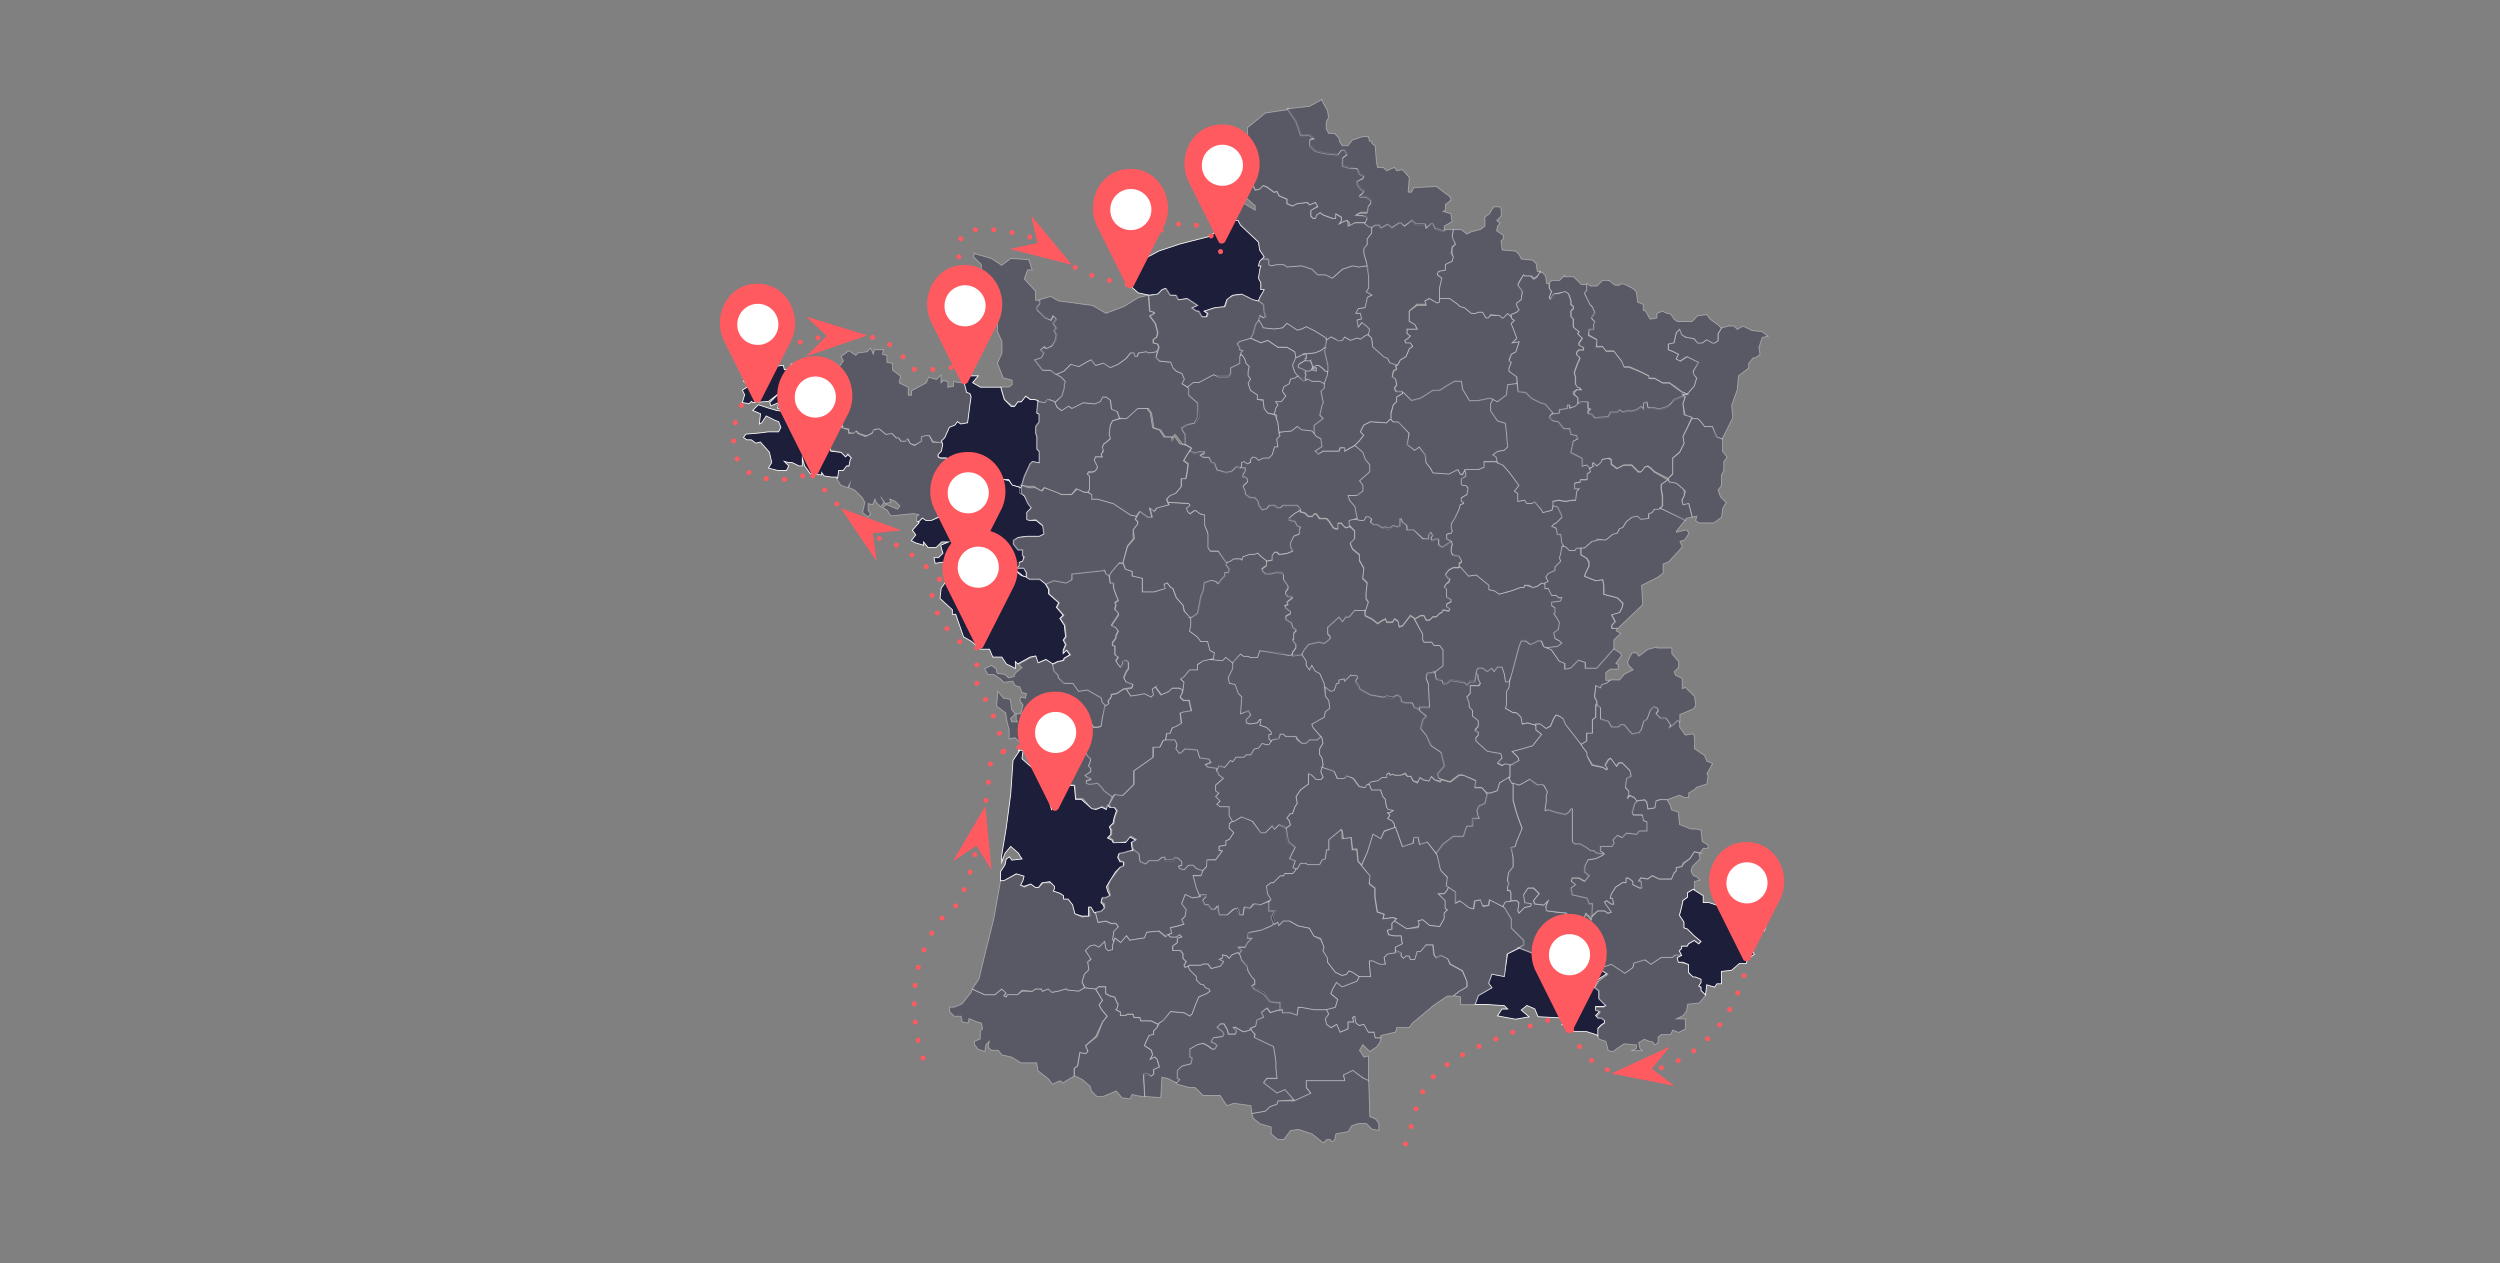 <?xml version="1.0" encoding="UTF-8"?> <svg xmlns="http://www.w3.org/2000/svg" id="Layer_1" version="1.1" viewBox="0 0 1496 756"><rect x="0" y="0" width="1496" height="756" fill="#808080" stroke="none"/><defs><style> .st0 { fill: none; stroke: #ff5a60; stroke-dasharray: 0 0 0 11; stroke-linecap: round; stroke-linejoin: round; stroke-width: 3px; } .st1, .st2 { fill: #1d1e3a; stroke: #fff; stroke-miterlimit: 10; stroke-width: .5px; } .st2 { isolation: isolate; opacity: .4; } .st3 { fill: #fff; } .st4 { fill: #ff5a60; } </style></defs><path id="dep_13" class="st1" d="M908.9,567.4l-6.8,3.4-2,13.5-7.4-1.4-2,5.4,2,2.7-8.1,4.7-2,5.4h7.4l10.2.7,2,2h-3.4l-2.7,4.1,10.8,2,8.1-1.4-4.7-4.1,3.4-2.7,4.7,2,2,4.7,13.5.7,4.1-2,.7,2.7-4.1,3.4h5.4l-.7,2.7-1.4,1.4h11.5l6.1,2,.7.7v-4.7l2-2,2-1.4v-1.4l-2-1.4h-2l-1.4-1.4,2-2v-.7l-2-.7v-2h4.7l1.4-.7-4.1-4.1v-4.7l-2.7-2,2-4.7,5.4-3.4-4.1-2.7-2.7,2-6.8,2-4.7-.7-10.2-4.1h-5.4l-4.7-2-2-2.7-3.4-4.1-8.8-3.4h-.7.7l.2.4Z"></path><path id="dep_84" class="st2" d="M917.7,531.5h-3.4l-2.7,4.1.7,4.7,4.1.7-.7,1.4-3.4.7-3.4,3.4-.7-1.4.7-4.7-1.4-1.4-6.8.7-1.4,2.7.7.7,4.1,6.8v5.4l7.4,7.4v2.7l-2.7,2,8.8,3.4,3.4,4.1,2,2.7,4.7,2h6.1l9.5,4.1,5.4.7,6.1-2,2.7-2,.7-1.4-4.7-6.1h-6.1v-2l2-2v-2.7l-4.1-2-.7-3.4,2.7-1.4v-2.7l-2.7-.7-.7-3.4h-2l-4.1-3.4-.7-2.7-6.8-.7-4.7-.7-.7-2.7,1.4-3.4-2.7,2.7-5.4-.7-.7-2,3.4-4.1-3.4-3.4h.2Z"></path><path id="dep_83" class="st2" d="M1006.4,571.4h-4.1l-1.4,1.4h-6.8l-6.1,4.1-4.1-2.7-6.1,2-.7,2.7-4.7,3.4-8.1-5.4-6.1,2-.7,1.4,4.7,2.7-5.4,4.1-2.7,4.1,2.7,2v4.7l4.1,4.1-1.4.7h-4.7v2l2.7.7v.7l-2,2,.7,1.4h2l2,1.4v1.4l-2,1.4-2,2v4.7l.7,1.4,4.1,1.4,1.4,5.4,2.7.7,2.7-2,4.1-2.7,7.4.7v2l-2.7,1.4h6.1l-1.4-1.4-.7-3.4,3.4-2,3.4,1.4h1.4l1.4,2,2-1.4v-3.4l2-1.4h5.4l1.4-2.7,3.4,1.4,4.1-2v-6.1h-5.4l4.1-2,2-2.7.7-4.1,6.8-.7,4.1-4.7-2.7-2.7v-1.4l-1.4-1.4,1.4-1.4v-2.7l-3.4-1.4h-1.4l-2.7-2v-5.4l-3.4-.7-2.7-.7-.7-2.7,2.7-1.4v-.2h0Z"></path><path id="dep_04" class="st2" d="M1013.9,509.8l-2.7,4.1-3.4,2.7-1.4,2-3.4.7v2l-1.4,1.4-1.4,3.4h-7.4l-4.1-2-2.7,2-4.1-.7-1.4,2h1.4v4.1h-.7l-4.1-2v-2l-2.7-2h-1.4v2.7h-2l-4.1,2.7-2.7,4.1-.7,2.7h1.4l.7,3.4h-1.4l-2.7-2-1.4.7.7,1.4,3.4,4.7-2,.7-2-1.4h-4.1l-4.1,4.1v1.4l-1.4-2-2-1.4-1.4,3.4-2,2h-1.4l.7,3.4,2.7.7v2.7l-2.7,1.4.7,3.4,4.1,2v2.7l-2,2v2h5.4l5.4,6.1,6.1-2,8.1,5.4,4.7-3.4.7-2.7,6.8-2,3.4,2.7,6.1-4.1h6.8l1.4-1.4h4.1l-1.4-2.7,1.4-1.4v-1.4h3.4l.7-1.4,3.4-2,2.7,2,1.4-1.4-4.1-3.4-4.1-4.1-2-.7v-3.4l-2.7-4.1,1.4-5.4.7-3.4,2.7-2v-2.7l3.4-2h.7v-4.7l3.4-.7-2-2-2-.7-1.4-2.7.7-2.7,4.7-4.7-.7-3.4h.7l-3.4-.7h0Z"></path><path id="dep_06" class="st1" d="M1013.9,532.2h-.7l-3.4,2v2.7l-2.7,2-.7,3.4-1.4,5.4,2.7,4.1v3.4l2,.7,4.1,4.1,4.1,3.4-1.4,1.4-2.7-2-3.4,2-.7,1.4h-3.4v1.4l-1.4,1.4,1.4,2.7-2.7,1.4.7,2.7h2.7l3.4,1.4v4.7l2.7,2.7h1.4l3.4,1.4v2l-1.4,2,1.4.7v2l2.7,2.7.7-6.1,4.7,1.4,1.4-2h2.7v-7.4l6.1-.7,4.7-4.1h4.1l.7-2.7,4.1-2.7-2.7-5.4,4.1-3.4-.7-3.4,5.4-2,1.4-5.4-.7-3.4-1.4-2-1.4-3.4h-3.4l-11.5,4.1h-3.4l-6.8-4.7-6.1-2h-3.4v-4.1l-5.4-3.4v-.4h.1Z"></path><path id="dep_05" class="st2" d="M992.9,478.7l-2,.7-.7,4.1-4.1.7-.7-4.1-1.4-1.4-4.7.7-1.4,1.4-1.4,5.4.7,1.4h5.4l.7,3.4,2,.7v5.4h-4.7l-1.4,2-6.1-.7-2.7,2.7-2.7-1.4-2.7,2.7.7,2-1.4,2h-6.8v2.7l2,1.4-.7,1.4-4.1,2-4.7.7-2,4.1v3.4l2.7,2-2.7,3.4-3.4-2h-4.1v2l2,2-2.7,2,.7,4.1,8.8,2,1.4,3.4h2l-.7,7.4,4.1-3.4h4.1l2,1.4,2-.7-3.4-4.7-.7-1.4,1.4-.7,2.7,2h1.4l-.7-3.4h-1.4l.7-2.7,2.7-4.1,4.1-2.7h2v-2.7h1.4l2.7,2v2l4.1,2h1.4l-.7-4.1h-1.4l1.4-2,4.1.7,2.7-2,4.1,2h7.4l1.4-3.4,1.4-1.4v-2l3.4-.7.7-2,4.1-2.7,2.7-4.1,3.4.7,2-2.7h2.7v-2l-3.4-2-.7-6.8-2.7-.7h-3.4l-6.8-2.7-.7-7.4-4.1-1.4-.7-2.7-2-3.4h-4.7v.2h.1Z"></path><path id="dep_48" class="st2" d="M835.1,494.9l-6.8,2.7-2,4.1-4.7-2.7-3.4,10.8-3.4,8.1,4.7,6.1v4.7l3.4,2.7v5.4l1.4,8.8,4.1,1.4-.7,2.7,6.1-.7,2,.7-1.4,1.4,7.4,4.7,6.8-1.4.7-1.4-.7-2,2.7-.7,4.1,3.4,6.1.7,2.7-4.7v-3.4l2-2-1.4-.7v-4.7l-4.1-4.1h3.4l1.4-1.4,1.4-2.7-1.4-.7.7-4.7-4.1-4.7-2-8.8-6.1-8.1-4.7,1.4-.7-4.1h-2.7v3.4l-6.8,2-4.1-11.5h0Z"></path><path id="dep_03" class="st2" d="M810.7,364.9l-3.4,4.1h-2l-2,2.7-2-2.7-6.8,6.1v4.1l1.4,1.4v1.4l-3.4,2.7-3.4-.7-6.1,1.4-2.7,3.4-1.4,2.7,2.7,4.1v2.7l2,2.7,1.4-2.7,2,3.4,2.7,1.4,2.7,6.1v2l4.1,2.7,2-.7,1.4-4.1h1.4v-2l2.7-.7.7,1.4,3.4-3.4h3.4l.7,1.4-1.4,2,2,3.4.7,1.4,6.1,3.4,8.1,1.4h2l3.4.7,2.7-2,2,1.4.7,2.7,2.7.7h4.1l.7,2.7,3.4,1.4v-1.4h6.1l-.7-14.2-1.4-3.4.7-2.7,4.1-.7,5.4-4.1v-9.5l-2-2.7h-3.4l-1.4-2h-4.7l-.7-1.4v-3.4l-5.4-9.5-2-1.4-4.7,6.1-2,.7-.7-3.4-2-1.4-1.4,2h-3.4l-.7-2-2.7,1.4-2,1.4-3.4-2.7-4.1-2v-3.4h-6.1v-.4h0Z"></path><path id="dep_30" class="st2" d="M866.9,530.8l-1.4,2.7-1.4,1.4h-3.4l4.1,4.1v4.7l1.4.7-2,2v3.4l-2.7,4.7-6.1-.7-4.1-3.4-2.7.7.7,2-.7,2-6.8.7-7.4-4.7-1.4,1.4v3.4l-2.7.7.7,2.7,3.4.7h4.1l.7,4.7-4.1,2v2.7l3.4,1.4v1.4l1.4,1.4,1.4-1.4h2l.7,2h2.7l1.4-4.7h2l3.4-4.1h4.1l.7,6.1,1.4,2,2.7-1.4,4.1,2,1.4,2.7,7.4,4.1,2.7,6.8v2.7l-4.7,2.7-3.4,2.7,4.1.7v4.7h8.8l2-5.4,8.1-4.7-2-2.7,2-5.4,7.4,1.4,1.4-13.5,10.2-5.4v-2.7l-7.4-7.4v-5.4l-4.1-6.8-8.8-4.7-.7,3.4-3.4.7-1.4-4.1-3.4.7-.7,4.7-2.7-.7-5.4-4.1-2.7,1.4v-6.8l-4.1-2.7-.2-.2h0Z"></path><path id="dep_11" class="st2" d="M776.9,602.6l-.7,4.7-4.1-1.4h-4.7v-2l-2.7.7-4.7,1.4-2-2.7-3.4,2.7,1.4,2.7-4.1,1.4-.7,4.1-3.4,1.4,3.4,3.4-.7,2,11.5,5.4,1.4,8.8v4.1l.7,6.1h-6.1l-2,2.7,8.1,6.1,4.7-2,5.4,6.1-.7.7h.7l10.2-4.7-2.7-3.4v-4.1h23l-.7-3.4,5.4-2.7,6.8,4.7,2.7,1.4v-14.9l-2.7.7-2.7-4.1,2-3.4,4.1,4.1,4.1-2.7,2-2.7.7-2.7h-3.4l-.7-3.4h-3.4l-2.7-4.7-2.7.7-2-1.4-.7-4.1-1.4.7.7,2.7h-3.4v4.1l-4.7,2-2-4.7-3.4,2-2.7-2-.7-3.4,2-2.7-1.4-2.7h-7.4l-7.4-1.4h-2v-.2h0Z"></path><path id="dep_34" class="st2" d="M853.4,565.3l-3.4,4.1h-2l-1.4,4.7h-2.7l-.7-2h-2l-1.4,1.4-1.4-1.4v-2l-3.4-1.4v1.4l-4.7.7-2,2,.7,4.1h-3.4l-4.1-2h-2v2.7l.7,6.8h-6.8l-1.4,2.7-8.8,3.4-3.4-2.7-2,3.4-1.4,3.4,4.1,3.4-1.4,4.7-5.4,1.4,1.4,2.7-2,2.7.7,3.4,2.7,2,3.4-2,2,4.7,4.7-2v-4.1h3.4l-.7-2.7,1.4-.7.7,4.1,2,1.4,2.7-.7,2.7,4.7h3.4l.7,3.4h3.4v-1.4l8.8-2,.7-2.7h7.4l2-2.7,12.9-10.8,8.1-5.4h3.4l3.4-2.7,4.7-2.7v-3.4l-2.7-6.1-7.4-4.1-1.4-3.4-4.1-2-2.7,1.4-1.4-1.4-.7-6.1h-4.1l.2-.2h0Z"></path><path id="dep_66" class="st2" d="M809.4,640.5l-5.4,2.7.7,3.4h-23v4.1l2.7,3.4-10.2,4.7h-9.5l-.7,2-4.1,1.4-2.7,2.7-8.1,1.4.7,2.7,4.1,3.4,6.8,2v4.1l4.1,3.4h3.4l4.1-5.4,4.7-.7,8.1,2.7,6.8,5.4,2-2h2l1.4,1.4,1.4-1.4.7-3.4,7.4-1.4,2-3.4,4.1-1.4h4.7l3.4,3.4,4.1.7v-4.1l-2-2.7-3.4-1.4-.7-21.7-3.4-1.4-6.1-4.7h0Z"></path><path id="dep_15" class="st2" d="M791.1,459l-.7,2.7,1.4,3.4-1.4,1.4h-2.7l-2.7-2.7-2-1.4v6.8l-4.7,3.4-2.7,4.1.7,4.1-1.4,2-1.4,4.1h-1.4l-2,2.7,1.4,1.4.7,2.7-2.7,2,.7,8.1,4.7,3.4-3.4,6.8,3.4,1.4-1.4,4.1,2.7.7,2-3.4h3.4l.7.7h7.4l1.4-2.7,2-.7.7-5.4h1.4v-6.1l7.4-6.1.7.7.7,4.7,4.7-.7.7,6.8h2.7l.7,7.4,2,2,3.4-7.4,3.4-10.8,4.7,2.7,2-4.7,6.1-2v-2l-1.4-2-2.7-1.4,1.4-2-1.4-1.4h1.4l2-1.4-2.7-.7-1.4-1.4-.7-4.7-1.4-1.4-1.4-4.1h-5.4l-1.4-3.4h-1.4l-1.4,2-3.4-.7-3.4-4.7-1.4-.7-2.7-1.4-1.4,2h-4.1l-2-4.7-7.4-2h.4Z"></path><path id="dep_43" class="st2" d="M831,462.4l-1.4,1.4v1.4h-2.7l-2.7,2-4.1.7-1.4,1.4h.7l1.4,3.4h5.4l1.4,4.1,1.4,1.4.7,4.7.7,1.4,3.4.7-2,1.4h-1.4l1.4,1.4-1.4,2,2.7,1.4,1.4,2v2h.7l4.1,11.5,6.1-2,.7-3.4h2.7l.7,4.1,4.7-1.4,5.4,6.8,4.1-5.4,6.1-4.7h6.1l2-6.1h3.4l.7-4.7h3.4l-.7-1.4-.7-3.4,1.4-2.7,3.4-1.4,1.4-5.4-3.4-4.1h-4.1l.7-4.1-7.4-3.4h-2.7l-5.4,4.1-5.4-1.4-.7,1.4-3.4-1.4-2-2-1.4,2.7-3.4-.7-2-1.4-1.4,3.4-2.7-1.4-1.4-2.7h-2l-1.4-1.4-2.7.7h-3.4l-1.4-.7-1.4.7-.7-1.4h0Z"></path><path id="dep_63" class="st2" d="M808,404.2l-3.4,3.4v-1.4l-3.4.7v2h-1.4l-1.4,4.1-2,.7-3.4-2.7v5.4l2,2.7.7,4.7-2.7,2-.7,3.4-2.7,1.4-4.7,2.7.7,2,5.4,6.1.7,3.4-2,3.4v3.4l1.4,2,.7,4.1-.7,1.4,7.4,2.7,2,4.1h4.1l1.4-1.4,2.7.7,1.4.7,3.4,4.7,3.4.7,1.4-2h.7l1.4-1.4,4.1-.7,2.7-2h2.7v-2l1.4-.7.7,1.4,1.4-.7,1.4.7h3.4l2.7-1.4,1.4,2h2l1.4,2.7,2.7.7,1.4-2.7,2,1.4,3.4.7,1.4-2.7,2,2,3.4.7.7-.7-1.4-.7-.7-2.7,4.1-4.7-2-8.1-6.1-4.1-2.7-6.1-3.4-4.1,1.4-5.4,2-2-4.1-3.4v-.7l-3.4-1.4-1.4-2.7h-3.4l-2.7-.7-.7-2.7-2-1.4-2.7,1.4-3.4-.7-2.7.7-7.4-1.4-6.1-3.4-.7-2-2-2.7,1.4-2.7-.7-.7h-3.9Z"></path><path id="dep_65" class="st2" d="M657.7,590.4l-2,1.4,4.1,6.8-2,2.7,1.4,2.7,3.4,4.1-2.7,3.4-3.4,8.8-6.8,5.4,1.4,3.4-1.4,1.4-3.4-.7-1.4,8.1-2,1.4v4.7h.7l4.1,2,4.7,4.1.7,2.7,3.4,3.4h3.4l8.1-3.4,3.4,4.1,4.7.7,1.4-2.7,2.7.7,4.7.7-.7-12.9h2.7l2,.7,1.4-1.4v-2.7l3.4-1.4-1.4-4.7-1.4-1.4-2.7,1.4,1.4-2.7-.7-2.7-4.1-2.7.7-2,2-4.1,2.7-.7v-2l2-2,.7-2-4.1-2h-6.1l-.7-2h-3.4l-.7-2h-3.4l-.7.7h-3.4v-2l-2.7-1.4.7-.7.7-2.7-.7-.7-1.4-3.4-2.7-.7-2.7-1.4v-4.1h-4.1l.2-.2h0Z"></path><path id="dep_64" class="st2" d="M648.9,591.1l-3.4,2-6.8-.7-.7-.7-4.7,1.4-3.4.7-2.7-2-3.4,1.4-.7-1.4h-3.4l-2,1.4h-6.1l-2.7,2h-6.1l-.7,1.4-1.4-.7,1.4-2-2.7-2-4.1,3.4h-6.1l-7.4-3.4-.7,2-5.4,6.8-4.7,2h-2.7v2.7l2.7,2.7h4.1l.7,3.4,3.4.7.7-2.7,4.7,2,2.7.7.7,3.4-1.4,1.4v4.7l-3.4,1.4v2l2,2.7,4.1,1.4.7-4.1,2-2-.7,3.4,2,2h4.1l2,2.7,6.1,1.4,5.4,3.4h9.5l.7,4.7,6.1,4.7,2.7,3.4,2.7-1.4,2-.7,1.4,1.4,2-1.4,4.7-2.7v-4.7l2-1.4,1.4-8.1,3.4.7,1.4-1.4-1.4-3.4,6.1-5.4,4.1-8.8,2.7-3.4-3.4-4.1-1.4-2.7,2-2.7-4.1-6.8-6.1-.7h-.7.2Z"></path><path id="dep_40" class="st2" d="M608.9,522.7l-8.1,4.1h-2l-4.1,23-5.4,21.7-2,8.1-1.4,6.1-4.1,6.1,7.4,3.4h6.1l4.1-3.4,2.7,2.7-1.4,1.4,1.4.7.7-1.4h6.1l2.7-2.7,6.1.7,2-1.4h3.4l.7,1.4,3.4-1.4,2,2,4.1-.7,4.7-1.4.7.7,6.8.7,3.4-2-1.4-3.4,1.4-4.7,2.7-2.7-.7-4.7,2-2-3.4-4.7,2.7-2.7,2.7-.7,2.7,1.4,3.4-3.4.7,4.1,1.4,1.4,2.7-.7v-2.7l.7-2-.7-1.4.7-4.7,2.7-2.7-1.4-2h-2.7l-3.4-1.4-4.7.7-1.4-5.4-2.7-4.1h-1.4l.7,4.1v1.4l-4.7.7-4.1-2-1.4-5.4-2.7-3.4h-2l-.7-2-2-1.4-4.1-1.4,1.4-1.4v-1.4l-1.4-1.4-2-.7h-4.1l-2.7,2.7h-2l-2.7-2-4.1,2-2-1.4,1.4-2,.7-3.4-4.1-1.4h0Z"></path><path id="dep_33" class="st1" d="M610.3,448.9l-4.1,6.1-1.4,20.3-2.7,20.3-2.7,16.3v4.1l2-5.4,3.4-4.1,4.7,4.1.7,1.4,1.4,2-6.1.7-1.4-2-2,1.4-.7,3.4-2.7,4.1v5.4h2l7.4-4.1,4.7,1.4-.7,2.7-1.4,2.7,2,.7,4.1-1.4,2.7,2h2l2-2.7,4.7-.7,1.4,1.4,1.4,1.4v1.4l-.7,1.4,4.1,1.4,2,1.4v2h2.7l2.7,3.4,1.4,5.4,4.1,1.4h4.1v-5.4h1.4l2,3.4,4.1-.7,2-2-.7-2-1.4-1.4.7-2.7h2l2.7-1.4-1.4-2.7-.7-2.7,2-3.4,3.4-5.4,2.7-2.7,2-.7v-2.7h-2l-1.4-2.7.7-2,3.4-.7,2-.7,2.7-.7-.7-4.7,2.7-1.4-3.4-2-2.7,3.4h-7.4l-.7-1.4-2.7-1.4,2-2v-2.7l-.7-1.4v-.7l2-2,.7-3.4,1.4-4.1-1.4-2h-2.7l-1.4-1.4-.7,2.7-2.7-1.4-3.4,1.4-2.7-.7-6.1-5.4h-3.4l-.7-8.1-6.8-.7v-3.4l-1.4.7h-6.8v2l2,6.8v7.4l-.7,1.4-1.4-5.4-3.4-13.5-12.9-11.5.7-4.7-2.7-.7v.7l.8-.4h0Z"></path><path id="dep_24" class="st2" d="M696.3,442.8l-2,4.1h-4.1v6.1l-11.5,8.1v8.1l-4.7,4.7-2,2-4.7-.7-2.7,4.7-.7,1.4.7,2h2.7l1.4,2-1.4,3.4-.7,4.1-2,1.4v1.4l.7.7v2.7l-1.4,2,2,1.4.7,2,7.4-.7,2.7-3.4,3.4,2-2.7,1.4.7,4.7,3.4,2.7.7,4.7,3.4,1.4,2-2h5.4l2-2h2v2h5.4l.7-1.4h2l2,2v2l-2,.7.7,1.4,2.7.7,2.7-2.7h2.7l2,2,3.4,1.4.7-.7,2-2,.7-4.1h4.7l4.1-5.4h-2v-2.7l4.1-.7v-2.7l2-.7,2.7-4.1-2.7-2.7v-2.7l2-1.4-2-3.4v-5.4h-5.4l-2-1.4,2-2-2.7-2.7,2-2-2-1.4v-3.4l4.7-4.1-2.7-2-1.4-4.1-5.4-.7-1.4-1.4,3.4-1.4-1.4-2-5.4-.7-1.4-4.7-7.4-.7-2,2-1.4.7-2-2.7.7-2.7-1.4-2.7h-6.8v.3h0Z"></path><path id="dep_47" class="st2" d="M678,509.1h-2.7l-2,.7-3.4.7-.7,2.7,1.4,2,2,.7v2l-2,.7-2,2.7-4.1,5.4-1.4,3.4.7,3.4.7,2-2.7,1.4h-2l-.7,2.7,2,1.4v2l-2,2-3.4.7v.7l1.4,5.4,4.7-.7,3.4,1.4h2.7l1.4,2-2.7,2.7-.7,4.7.7,1.4.7-2,3.4,2.7,3.4-4.1,2,2.7,4.1-.7,4.7-.7,1.4-3.4,7.4-.7,4.1,3.4,1.4-1.4,2-.7-.7-3.4,3.4-.7,4.7-1.4-1.4-2.7,2-2,.7-4.1-2.7-3.4,2-5.4,4.1,2,4.7-.7-2-5.4-2-7.4h4.7l1.4-2.7-4.1-1.4-2-2h-2.7l-2.7,2.7-2.7-.7-.7-1.4,2-.7v-2l-2-2-2-.7-1.4,1.4h-4.7v-1.4h-1.4l-2.7,2h-5.4l-2,2-3.4-1.4-.7-4.7-3.4-2.7v1h0Z"></path><path id="dep_46" class="st2" d="M743,488.8l-4.7,2.7h-.7l-2,1.4v2.7l2.7,2.7-2.7,4.1-2,.7v2.7l-4.1.7v2l2,.7-4.1,5.4h-5.4v4.1l-2,2-1.4,3.4h-4.7l2,7.4,2,4.7,2.7-.7.7,1.4-2,2,1.4,2.7h2l2,2.7h2l1.4-2,.7.7v2l.7,2.7h4.7l3.4-3.4,2-.7.7,1.4,1.4,2.7h2l.7-4.7,3.4.7,2-2.7,4.1.7,5.4-2.7v.7l1.4-1.4-2-3.4-.7-4.7,2.7-2h1.4l4.1-4.1h2l.7-1.4h4.7l1.4-1.4.7-1.4-2-.7,1.4-4.1-3.4-1.4,3.4-6.8-4.1-3.4-1.4-8.8-4.1-1.4-2.7,2.7-1.4-2-4.1,4.1h-2.7l-5.4-6.8-6.1-2.7v.2h-.1Z"></path><path id="dep_09" class="st2" d="M730.1,612.7l-1.4,1.4-.7.7,3.4,2.7.7,1.4-.7,1.4-5.4.7-1.4,2v.7l2,.7,1.4,1.4-1.4,2h-1.4l-2.7-2-2.7-1.4-3.4.7-4.7,2.7v4.7l1.4.7-.7,3.4-5.4,1.4-2.7,2.7v4.7l1.4.7-2,2,.7.7,7.4,2h3.4l4.7,4.7h10.2l4.1,6.1,4.1-1.4,10.2,1.4.7,4.7,8.1-1.4,2.7-2.7,4.1-1.4.7-2,9.5-.7-5.4-6.1-4.7,2-8.1-6.1,2-2.7h6.1l-.7-6.1v-4.1l-1.4-8.8-11.5-5.4v-2l-2-2.7-2,.7-2.7.7-4.7-2.7h-1.4l2,2.7-.7,1.4h-4.1l-.7-2.7-2-3.4h-2.2,0Z"></path><path id="dep_32" class="st2" d="M693.6,557.2l-7.4.7-1.4,3.4-4.7.7-4.1.7-2-2.7-3.4,4.1-3.4-2.7-1.4,4.1v2.7l-2.7.7-1.4-1.4-.7-4.1-3.4,3.4-2.7-1.4-2.7.7-2.7,2.7,3.4,5.4-2,1.4.7,4.7-2.7,2.7-1.4,4.7,2,3.4,6.1.7,2-1.4h4.1v4.1l2.7,1.4,2.7.7,1.4,3.4.7.7-.7,2.7-.7.7,2.7,1.4v2h3.4l.7-.7h3.4l.7,2h3.4l.7,2h6.1l4.1,2,.7-.7,2.7-1.4,4.1-5.4,8.1.7,3.4,2,1.4-1.4,2-5.4,2-4.7,4.7-2,2-1.4-.7-1.4-2-.7-1.4-2h-1.4l-2.7-2.7v-2l-4.1-4.1-.7-2-2,.7-.7-1.4,1.4-2-2-2v-2.7l-1.4-2h-4.7v-2.7l2.7-2v-2.7l2.7-.7-1.4-1.4-2,1.4h-3.4l-1.4-1.4h-.7l-.7,1.4-4.1-3.4h.2Z"></path><path id="dep_31" class="st2" d="M740.3,570.1l-3.4,1.4-1.4,2-1.4-1.4-2.7-.7v2l-2,.7,2.7,1.4-2,2.7-5.4,1.4-2-2.7h-2.7l-1.4.7h-6.8l-.7.7.7,2,4.1,4.1v2l2.7,2.7h1.4l1.4,2,2,.7.7,1.4-2,1.4-4.7,2-2,4.7-2,5.4-1.4,1.4-3.4-2-8.1-.7-4.7,5.4-2,1.4-1.4,2.7-2,2v2l-2.7.7-2,4.1-.7,2,4.1,2.7.7,2.7-1.4,2.7,2.7-1.4,1.4,1.4,1.4,4.7-3.4,1.4v2.7l-1.4,1.4-2-1.4h-2.7l.7,13.5,9.5.7.7-12.2,3.4.7,5.4,2.7,2-2-1.4-.7v-4.7l2.7-2.7,5.4-1.4.7-3.4-1.4-.7v-4.7l4.7-2.7,3.4-.7,2.7,1.4,2.7,2h1.4l1.4-2-1.4-1.4-2-.7v-.7l1.4-2,5.4-.7.7-1.4-.7-1.4-3.4-2.7.7-.7,1.4-1.4h2l2,3.4.7,2.7h4.1l.7-2-2-2h1.4l4.7,2.7,2.7-.7,2-.7-.7-.7,3.4-1.4.7-3.4,4.1-2-1.4-2.7,3.4-2.7,2,2.7,4.7-1.4h1.4v-4.7h-2.7l-3.4-.7-2.7-3.4-1.4-2-5.4-2-1.4-2,1.4-.7v-2.7l-1.4-1.4-2.7-4.1v-2.7l-.7-.7-2.7-2.7-1.4-3.4-1.4-1.4-.2.3h0Z"></path><path id="dep_82" class="st2" d="M709.1,535.5l-2,5.4,2.7,3.4-.7,4.1-2,2,1.4,2.7-4.7,1.4-3.4.7.7,3.4-2,.7,1.4,1.4h3.4l2-1.4,1.4,1.4-2.7.7v2.7l-2.7,2v2.7h4.7l1.4,2v2.7l2,2-1.4,2,.7,1.4,2.7-1.4h6.8l1.4-.7h2.7l2,2.7,5.4-1.4,2-2.7-2.7-1.4,2-.7v-2l2.7.7,1.4,1.4,1.4-2,3.4-1.4,1.4.7,1.4-2-2-2h4.1l1.4-2.7,2.7-2.7h-2.7l1.4-3.4,7.4-1.4,2.7-1.4,3.4-1.4,1.4-1.4-1.4-3.4,2-4.1h-4.1v-5.4l-5.4,2-3.4-.7-2.7,2.7-3.4-.7-.7,4.7h-2l-.7-2.7-.7-1.4-2,.7-4.1,3.4h-4.7l-.7-2.7v-2.7l-2,2h-2l-2-2.7h-2l-1.4-2.7,2-2v-1.4h-3.4v1.4l-4.7.7-4.1-2-.4.2h0Z"></path><path id="dep_12" class="st2" d="M802.6,496.3l-7.4,6.1v6.1h-1.4l-.7,5.4-2,.7-1.4,2.7h-7.4l-.7-.7h-3.4l-2,3.4h-.7l-.7,1.4-1.4,1.4h-4.7l-.7,1.4h-2l-4.1,4.1h-1.4l-2.7,2,.7,4.7,2,3.4-1.4,1.4v5.4h3.4l-2,4.1,2,4.1,2-1.4.7,2,2.7-2.7h4.1l4.7,2.7,6.8,1.4,2.7,4.7,4.1,1.4,2,5.4-.7,2,2.7,4.7v2l4.7,6.1,4.1,2,2.7-.7,1.4-2,2,.7,4.1,2.7h6.8l-.7-7.4v-2h2l4.1,2h3.4l-.7-4.1,2-2,4.7-.7v-3.4l4.1-2-.7-4.7h-4.1l-3.4-.7-.7-2.7,2.7-.7v-3.4l2.7-2.7-2-.7-6.1.7.7-2.7-4.1-1.4-1.4-8.8v-5.4l-3.4-2.7.7-4.7-7.4-8.8-.7-6.8h-2.7l-.7-7.4-5.4.7v-4.1l-.7-1.4h.3Z"></path><path id="dep_81" class="st2" d="M772.1,551.1h-4.1l-2.7,2.7-.7-2-2,1.4-.7-.7-.7,1.4-3.4,1.4-3.4,1.4-7.4,1.4-.7,3.4h2.7l-2.7,2.7-1.4,2.7h-4.1l2,2-1.4,2,.7.7.7,2.7,2.7,3.4.7.7.7,2.7,2,3.4,2,2v2.7l-2,.7,1.4,2,5.4,2.7,1.4,1.4,2.7,3.4,3.4.7h2.7v4.7l1.4-.7v2h4.7l4.1,1.4.7-4.7h2l7.4,1.4h7.4l5.4-1.4,1.4-4.7-4.1-3.4,1.4-3.4,2-3.4,3.4,2.7,8.8-3.4,1.4-2.7-4.1-2.7-2-.7-1.4,2-2.7.7-4.1-2-4.7-6.1v-2.7l-2.7-4.1.7-2-2-4.7-4.1-2-2.7-4.7-6.8-1.4-4.7-2.7v-.3h0Z"></path><path id="dep_01" class="st2" d="M913,383.2h-2.7l-1.4,3.4-4.7,17.6-.7,2-.7,5.4-1.4,2v8.1l-.7,2,4.7,2.7h2l2.7,2.7.7,4.1,3.4-.7,4.7,1.4v-.7h2.7l3.4,2.7,2.7-1.4,2-4.7,1.4-2,2,.7,2,1.4,1.4,3.4,9.5,12.2,3.4-2v-4.7h3.4v-8.1l2-1.4v-7.4l.7.7v-2.7l-1.4-2.7.7-6.8,2.7,1.4,1.4-2,2-.7,2.7-2h-2.7v-4.7l2.7-2h4.7v-2.7l-1.4-.7,3.4-4.7-.7-1.4-4.1-2.7-10.2,11.5h-6.8v-3.4l-4.1-1.4-4.7,4.7-3.4.7v-3.4l-3.4-1.4-4.7-6.8-4.7-2-1.4-3.4h-2l-2.7,1.4-2,.7-2.7-2,.3-.2h0Z"></path><path id="dep_38" class="st2" d="M931.3,427.9l-1.4,2-2,4.7-2.7,1.4-3.4-2.7h-2.7v3.4l3.4,2.7-5.4,6.8-6.8,2-5.4,1.4,3.4,3.4.7,2-5.4,2.7v7.4h-.7l1.4,3.4,4.7,1.4,2.7-1.4,3.4-2,4.7,3.4h4.1l2,4.1-.7,2v4.1l-.7,4.1v.7h2l4.1,1.4,6.1,1.4,2-1.4,1.4-2h.7v19.6l1.4,1.4h3.4l3.4,2,2.7,2h2l1.4,1.4,4.7.7v-.7l-2-1.4v-2.7h6.8l1.4-2-.7-2,2.7-2.7,2.7,1.4,2.7-2.7,6.1.7,1.4-2h4.7v-5.4l-2-.7-.7-3.4h-5.4l-.7-1.4,1.4-5.4,1.4-1.4-1.4-2-2.7-1.4-1.4,1.4.7-2v-2l-2-2,.7-5.4,2.7-1.4-.7-3.4-4.7-4.7h-2l-1.4,2-3.4-4.7-1.4.7-2,3.4,1.4,2-.7.7-2-1.4-6.8-1.4-2.7-5.4v-2l-2.7-3.4-.7-1.4-9.5-12.2-1.4-3.4-2-1.4-2-.7-.2-.2h0Z"></path><path id="dep_74" class="st2" d="M991.5,387.2l-5.4,1.4-5.4,4.1-1.4-2h-2.7l-2.7,5.4.7,2,2.7,2.7-5.4,2.7-2.7,3.4h-5.4l-2.7,2-2.7.7-.7,2-2.7-1.4-.7,6.8,1.4,2.7v2.7l2,1.4v6.8l4.7,1.4,2,3.4h4.1l1.4-1.4h2l3.4,4.1,1.4,1.4,4.1-.7,1.4-2,1.4-4.7,2-1.4,2-5.4,2.7-2,1.4.7.7,1.4-1.4,2,2.7,2.7h3.4l2.7,4.1-.7,1.4,2.7-2,2-2,1.4.7v-4.7l8.1-3.4,1.4-2-.7-5.4-5.4-5.4-2,.7v-6.1l-4.1-2-.7-2,2.7-2.7v-3.4l-4.1-4.7v-3.4h-8.8v-.6h-.1Z"></path><path id="dep_42" class="st2" d="M858.1,402.1l-4.1.7-.7,2.7,1.4,3.4.7,14.2h-6.1v2l4.1,3.4-2,2-1.4,5.4,3.4,4.1,2.7,6.1,6.1,4.1,2,8.1-4.1,4.7.7,2.7,6.8,2,5.4-4.1h2l8.1,3.4-.7,4.1h4.1l3.4,3.4h2l4.1-1.4,1.4-4.7,6.1-3.4v-7.4h.7l-3.4-.7-2,1.4-2.7-1.4,2.7-3.4-.7-2.7-8.1-1.4-6.8-6.1v-2l1.4-1.4v-2l-2-1.4,2-2v-3.4l-3.4-2.7v-3.4l-2-2v-2.7l-1.4-3.4,2-2v-4.7h4.7l1.4-1.4-1.4-2.7v-2.7l-1.4-.7-.7,4.7h-2.7l-2,2-1.4-1.4-8.1-1.4-2.7,2h-2l-.7-2-3.4-.7-.7-3.4-.7-.7v.3h.1Z"></path><path id="dep_69" class="st2" d="M898.7,398.8h-2.7l-2,2.7-1.4-2-2.7,2-2.7-2h-2.7l-.7.7-.7,2.7,1.4,1.4v2l1.4,2.7-.7,1.4h-5.4v4.7l-2,2,1.4,4.1v2l2,2v3.4l3.4,2.7v3.4l-2,2.7,2,.7v2l-1.4,1.4v2l6.8,6.1,8.1,1.4.7,2.7-2.7,2.7,2.7,1.4,2-.7,3.4.7,4.7-2.7-.7-2-3.4-3.4,5.4-1.4,6.8-2,5.4-6.8-3.4-2.7v-2.7l-4.7-1.4-3.4.7-.7-4.1-2.7-2.7h-2l-4.7-2.7.7-2v-8.1l1.4-2,.7-5.4-.7,1.4h-2l-.7-4.7-1.4-4.1v-.2h0Z"></path><path id="dep_73" class="st2" d="M955,421.8v7.4l-2,1.4v8.1h-3.4v4.7l-3.4,2,.7,1.4,2.7,3.4v2l3.4,5.4,6.1,1.4,2,1.4.7-.7-1.4-2,2-3.4,1.4-.7,3.4,4.7,1.4-2h2l4.7,4.7.7,3.4-2.7,1.4-.7,5.4,2,2v2l-.7,2,1.4-1.4,2.7,1.4,1.4,2,4.7-.7,1.4,1.4.7,4.1,4.1-.7.7-4.1,2-.7h4.7l7.4-2.7,2.7,1.4h2.7v-2.7l3.4-2,1.4-1.4,6.1-2,.7-4.7-.7-1.4,3.4-6.1-3.4-1.4-1.4-3.4-6.1-4.1s.7-7.4-.7-8.8c-1.4,0-4.7.7-4.7.7l-3.4-4.7v-3.4l-1.4-.7-2,2-2.7,2,.7-1.4-2.7-4.1h-3.4l-2.7-2.7,1.4-2-.7-1.4-2-.7-2,2-2,5.4-2,1.4-1.4,4.7-1.4,2-4.1.7-1.4-1.4-3.4-4.1h-2l-1.4,1.4h-4.1l-2-3.4-4.7-1.4v-6.8l-2.7-2v.5h0Z"></path><path id="dep_07" class="st2" d="M902.8,465.1l-5.4,3.4-1.4,4.7-4.1,1.4h-2l-1.4,6.1-3.4,1.4-1.4,2.7.7,3.4.7,1.4h-4.1v4.7h-3.4l-2,6.1h-6.1l-6.1,4.7-4.1,5.4.7,1.4,2,8.8,4.1,4.1-.7,5.4,5.4,3.4v6.8l2.7-1.4,5.4,4.1,2.7.7.7-4.7,3.4-.7,1.4,3.4h3.4l.7-3.4,8.1,4.1,1.4-2.7,3.4-.7v-4.7l-.7-1.4h-1.4v-2l1.4-2-1.4-2,.7-4.7,2.7-3.4v-5.4l-.7-6.1,2-.7.7-2.7,2-4.7,1.4-3.4-2-5.4-1.4-4.1-2-7.4v-10.2h-.7l-2-3.4v-.3h0Z"></path><path id="dep_26" class="st2" d="M915,466.5l-3.4,2-2.7,1.4-3.4-1.4v10.2l2,7.4,1.4,4.1,2,5.4-1.4,3.4-2,4.7-.7,2.7-2.7.7,1.4,6.1v5.4l-2.7,3.4-.7,4.7.7,2-.7,2v2h1.4l.7,1.4v4.7h3.4l1.4,1.4-.7,4.7.7,1.4,3.4-3.4,3.4-.7.7-1.4-4.1-.7-.7-4.7,2.7-4.1h3.4l3.4,3.4-3.4,4.1.7,2,5.4.7,2.7-2.7-1.4,3.4v2.7l5.4.7,6.8.7,1.4,2.7,3.4,3.4h3.4l2-2,1.4-4.1,2,2,1.4,2,.7-9.5h-2l-1.4-3.4-8.8-2-.7-4.1,2.7-2-2.7-2,.7-2h4.1l3.4,2,2.7-3.4-2.7-2v-3.4l2-4.1,4.7-.7,4.1-2,.7-.7-4.7-.7-1.4-1.4h-2l-2.7-2-3.4-2h-3.4l-1.4-1.4v-19.6h-.7l-1.4,2-2,1.4-6.1-1.4-4.1-1.4-2,.7v-1.4l.7-4.1v-3.4l.7-2.7-2.7-4.1h-3.4l-4.7-3.4-.2.4h0Z"></path><path id="dep_17" class="st2" d="M620.4,392.7l-3.4.7-7.4,4.1,2,2-4.1,3.4-.7,2-3.4.7-2-2-4.7-.7-.7-2.7-2.7-2-4.1,2,2,3.4h3.4l4.1,2.7,2,2,5.4-.7,1.4,2.7,2.7.7,1.4,3.4,2.7.7-.7,2.7-2.7-.7-.7,2,2,2.7-1.4,5.4h-2.7v3.4l.7,1.4h-3.4l-.7-2,2.7-2.7-1.4-2-.7-.7-.7-6.1-4.1-.7-3.4-4.1-.7,8.8,5.4,4.1.7,4.7,1.4,5.4v5.4l3.4-.7,4.7,4.1,3.4,2,.7,2.7,2.7.7,7.4,7.4,2,8.8h6.8l1.4-1.4.7,3.4,6.1.7.7,8.1h4.1l5.4,6.1h2.7l3.4-1.4,2.7,1.4,2-4.1,1.4-3.4-4.7-3.4-1.4-2-2.7-2.7-4.7.7-2-.7v-1.4l2.7-.7v-.7l-2-.7-1.4-.7,3.4-2.7v-2l-1.4-1.4.7-1.4.7-2.7-2-2-1.4-2-2.7-3.4-2-.7,1.4-2.7h-.7l-.7-5.4-2-1.4,2.7-1.4h4.1l1.4-1.4h2.7l.7,1.4h2.7l2-.7.7-4.7,2-7.4-2-2-.7-2.7-3.4-2-4.7-2.7-5.4.7-3.4-4.7h-4.7l-4.1-3.4v-1.4l-2.7-3.4-.7-3.4-3.4-2.7-4.7,2-1.4-4.1v.3h0Z"></path><path id="dep_19" class="st2" d="M766,439.4l-.7,2-4.1,1.4-2,2.7h-1.4l-2.7-.7-2,2.7-2.7.7-2,3.4h-2.7l-1.4,1.4h-4.7l-2,2.7-1.4-.7-3.4,4.1-3.4-1.4-1.4,3.4,1.4,2.7,2.7,2-4.7,4.1v3.4l2,1.4-2,2,2.7,2.7-2,2,2,1.4h5.4v5.4l2,3.4h.7l4.7-2.7,6.8,2.7,4.7,6.8h2.7l4.1-4.1,1.4,2,2.7-2.7,3.4,1.4.7.7,2.7-2-.7-2.7-1.4-1.4,2-2.7h1.4l1.4-4.1,1.4-2-.7-4.1,2.7-4.1,4.7-3.4v-6.1l2,.7,2.7,2.7h2.7l1.4-1.4-1.4-3.4,1.4-4.1-.7-4.1-1.4-2v-3.4l2-3.4-.7-3.4-.7-.7-2,2h-4.7l-2,2h-2.7l-2.7-2-.7-2h-6.1l-1.4-1.4h-2v.2h.1Z"></path><path id="dep_23" class="st2" d="M753.8,389.3l-1.4,4.1h-4.1l-1.4-.7h-2.7l-2-1.4-4.7,4.7v4.1l-2.7,5.4.7,3.4,3.4.7,2,5.4,2,2-.7,10.2,4.7-1.4,1.4,2-2.7,2.7v2l2.7.7,4.1-.7,1.4-2h.7l-.7,3.4,4.1,1.4,2.7,2.7v1.4h-1.4v2.7l1.4,1.4.7-.7,4.1-.7.7-2.7h2l1.4,1.4h6.1l1.4,2,2,2h2.7l2-2h4.7l2-2-4.7-5.4-.7-2,4.7-2.7,2.7-1.4.7-3.4,2.7-2-.7-4.7-2-2.7-.7-7.4-2.7-6.1-2.7-1.4-2-3.4-1.4,2.7-2-2.7v-2.7l-2.7-4.1-8.1.7-4.7-1.4-12.2-1.4h0Z"></path><path id="dep_87" class="st2" d="M733.5,393.3l-2,2-6.8-.7h-.7l-4.1.7-3.4,2.7v2.7h-4.7l-3.4,4.1-2,1.4,2,2-.7,6.1-1.4,2.7,2,2h3.4l.7,3.4.7,2.7-4.7.7-2,.7.7,6.1-3.4,2-2,.7-1.4,3.4h-2l-.7,4.1h5.4l1.4,2.7-.7,2.7,2,2.7,1.4-.7,2-2,7.4.7,1.4,4.7,5.4.7,1.4,2-3.4,1.4,1.4,1.4,5.4.7v1.4l1.4-2.7,3.4.7,3.4-4.1,1.4.7,2-2.7h4.7l1.4-1.4h2.7l2-3.4,2.7-.7,2-2.7,2.7.7h1.4l1.4-2-1.4-1.4v-2.7h1.4v-1.4l-2.7-2.7-4.1-1.4.7-3.4h-.7l-1.4,2-4.7.7-2-.7v-2l2.7-2.7-1.4-2.7-4.7,2,.7-10.2-2-2-2-5.4-3.4-.7-.7-3.4,2.7-5.4v-4.1.7l-4.1-3.4h-.1Z"></path><path id="dep_86" class="st2" d="M669.9,336.5l-4.7,5.4-1.4,2,.7,5.4h2v2.7l1.4,4.1,1.4,3.4-2,1.4.7,1.4-.7,2v.7l2,2v1.4l-1.4,2-2.7,4.1,2.7,1.4,1.4,2-1.4,2.7v1.4l-2,2.7v2h1.4v5.4l2,1.4-1.4,2,.7,1.4,2,2.7,1.4-2v-.7l2-1.4,1.4,1.4v3.4l-1.4,2-1.4,3.4,1.4,2.7,4.1,1.4-.7,2-3.4.7,2.7,4.1,4.7-.7,3.4-.7,4.1,2,1.4-1.4-.7-3.4,2-1.4,2,2.7,1.4,2,4.7-2,2-2h4.1l2,1.4.7-4.7-2-2,2-1.4,3.4-4.1h4.7v-3.4l3.4-2,6.1-1.4.7-3.4-2.7-1.4-1.4-5.4h-4.1l-2-2.7-4.7-3.4.7-3.4v-4.7l-4.1-4.1-.7-3.4-4.1-4.7-2-5.4-1.4-.7-2-2.7-2,1.4.7,2-6.1,2h-7.4v-8.1l-6.1-1.4v-2.7l-4.1-1.4-1.4-3.4h-2v-.7h0Z"></path><path id="dep_16" class="st2" d="M691.5,410.9l-2,1.4.7,3.4-1.4,1.4-4.1-2-3.4.7-4.7.7-2.7-4.1h-1.4l-4.1,2.7-3.4.7v1.4l-2,2.7.7.7-2.7,2-1.4,7.4-.7,4.7-2,.7h-2.7l-.7-1.4h-2.7l-1.4,1.4h-4.1l-2.7,1.4,2,1.4.7,5.4h.7l-1.4,2,2,1.4,2.7,2.7,1.4,2.7,2,2-.7,2.7-.7,1.4,1.4,1.4v2l-3.4,2,1.4,1.4,2,.7v.7l-2.7.7v1.4l2,.7,4.7-.7,2.7,2.7,1.4,2,4.7,3.4,1.4-1.4,4.7.7,2-2,4.7-4.7v-8.1l11.5-8.1v-6.1h4.1l2-4.1h1.4l.7-4.1h2l1.4-3.4,2-.7,3.4-2-.7-6.1,2-.7,4.7-.7-.7-2.7-.7-3.4h-3.4l-2-2,1.4-2.7v-2l-2-.7h-4.1l-2,2-4.7,2-1.4-2-2-2.7.3-.3Z"></path><path id="dep_79" class="st2" d="M661.1,341.2l-6.8.7-6.1.7-6.8.7v3.4l-3.4,2-7.4-1.4-4.7,2,2,3.4v2.7l6.1,5.4-1.4,2.7,4.1,4.7-2,2,2.7,4.1.7,6.8-1.4,2,1.4,2.7-1.4,3.4v2l2-2,2,2.7-3.4,2-.7,1.4-3.4.7-2.7,1.4h-.7l.7,4.1,2.7,2.7v1.4l3.4,3.4h5.4l3.4,4.7,5.4-.7,4.7,2.7,3.4,2,.7,2.7,2,2,2-1.4-.7-1.4,2-2.7v-1.4l3.4-.7,4.1-2.7,4.7-.7.7-2-4.1-1.4-1.4-2.7,1.4-3.4,1.4-2v-4.1l-1.4-.7-2,.7v1.4l-1.4,2-2-2.7-.7-1.4,1.4-2-2-1.4v-5.4h-1.4v-2l2-2.7v-1.4l1.4-2.7-1.4-2-2.7-1.4,2.7-4.1,1.4-2v-1.4l-2-2v-.7l.7-2-.7-1.4,2-1.4-1.4-3.4-1.4-4.1v-2.7h-2l-.7-5.4v.7l-2-1.4-.7-2,.3.4h0Z"></path><path id="dep_22" class="st2" d="M520.9,208.5l-2,2-5.4.7-1.4,1.4-4.1-2.7-4.7,3.4,1.4,2.7-3.4,4.7-1.4,6.1,3.4.7-.7,2.7,2,1.4-1.4,2-2,.7.7,2.7,2.7.7-2.7.7v3.4l2,2v7.4l-.7,1.4.7,3.4,4.1.7v2l2.7.7,2-1.4,1.4,1.4,4.7,1.4,3.4-2,1.4-2h2.7l4.1,3.4,3.4-.7,2.7,2.7h1.4l1.4,2h3.4l.7-1.4,1.4,2.7,2.7.7,4.1-2v-2.7l2.7-.7h2l2,3.4,4.7.7,2.7-2.7,2.7-6.1,3.4-1.4,1.4-2,2,1.4,4.1-.7,1.4-10.8.7-4.7-.7-2.7-2-.7-1.4-7.4-2,2-4.7-.7v2.7l-3.4.7v-3.4l-2.7-.7-1.4,1.4v-4.7l-2.7,2.7-4.7-1.4-1.4,3.4-8.8,4.7v2.7h-2v-4.7l-5.4-2.7.7-4.1-4.7-3.4v-4.1l-3.4-.7v-4.1l-2.7-.7.7-2.7h-5.4l-.7,2.7-1.4-3.4h-.3Z"></path><path id="dep_85" class="st1" d="M606.9,341.9l-1.4,2h-4.1l2,2-1.4,4.1-4.1,1.4-1.4-1.4.7-4.1-.7-2h-2.7l-1.4,1.4.7,6.1,2,2.7-2,2-3.4-.7-4.7-1.4-1.4-4.1h-3.4l-4.1-2-1.4-2.7-4.7-2.7-6.8,9.5-.7,6.1,7.4,6.8v2.7h2l4.7,13.5,4.7,2.7,5.4,4.7h5.4l2,4.7h5.4l2.7,4.1,5.4,2.7v-4.1l1.4,1.4,7.4-4.1,3.4-.7,1.4,4.1,4.7-2,4.1,2.7,2.7-1.4,3.4-.7.7-1.4,3.4-2-2-2.7-2,2v-2l1.4-3.4-1.4-2.7,1.4-2-.7-6.8-2.7-4.1,2-2-4.1-4.7,1.4-2.7-6.1-5.4v-2.7l-2-3.4-3.4-2.7h-6.1l-2-1.4-2.7-.7-3.4-2.7h-1.4l.5.2h0Z"></path><path id="dep_50" class="st2" d="M583.2,151.6l-.7,2,4.7,4.7v4.7l-2,2.7,1.4,1.4h.7v4.7l1.4,4.1,5.4,6.1,1.4,6.1,1.4,1.4v8.8l2.7,6.1v6.8l-2.7,6.1,3.4,8.8,5.4,1.4v2.7l-2,1.4h-4.7l.7,2.7,1.4,4.7,4.1,3.4,2,.7,2-2.7h2l2.7-3.4,2.7,2h2.7l2,.7v.7l4.1.7,2.7-2,3.4,1.4,4.1-3.4,1.4-4.7v-2l.7-2-2.7-2.7-6.1-4.1h-4.7l-4.7-6.1,4.1-1.4,1.4-3.4-2-1.4,2-2,1.4,1.4,3.4-2,2-2.7.7-3.4-1.4-2.7,1.4-1.4-2-2.7,2-2.7-2-2-1.4,2.7-3.4-2-4.7-4.1v-2l1.4-2v-2h-2.7v-5.4l-6.8-7.4,2-5.4h2.7l-2-6.1-10.8-.7-5.4,4.1-6.1-4.1-9.5-2.7-.6-.4h0Z"></path><path id="dep_56" class="st2" d="M504,255.2l-4.1,2h-2.7l-3.4,2v2l2,4.7.7,3.4,6.8,1.4,2.7,2.7,1.4-2,2,2.7-1.4,1.4v3.4h-2l-1.4,2.7h-2.7l-1.4,4.7,2.7,4.1,4.1,1.4,1.4-2.7-.7,2.7,3.4,1.4,4.7,4.7,1.4,2.7-.7,3.4-.7,2.7,3.4,2.7,1.4-2-1.4-2v-4.1l2.7.7,1.4-3.4.7,2,2.7,2.7,2-2.7-2-3.4,2.7,4.1,3.4-.7-.7-2,3.4,1.4,2.7,2.7-1.4,2-3.4-1.4-3.4-1.4-2,2,2.7,1.4,2,3.4,13.5-1.4,3.4.7-1.4,1.4v2.7h1.4l2-2,1.4,1.4h4.1l4.7-2.7,6.8-2,.7-7.4,1.4-.7-2.7-4.7,2-2-.7-.7-.7-1.4,2-.7,2-2.7-.7-2h-2l-.7-2.7,1.4-2-2-4.1-2.7-1.4h-3.4l-1.4-.7v-1.4l2-1.4.7-4.1-.7-2.7-.7.7h-4.7l-2-4.1h-2l-2.7.7v2.7l-4.1,2.7-2.7-1.4-1.4-2.7-1.4,1.4h-2.7l-1.4-2h-1.4l-2.7-2.7-3.4.7-4.1-3.4-3.4.7-.7,2-4.1,2-4.7-2-.7-1.4-2,1.4h-2.7v-2l-4.1-1.4v-.7h.4Z"></path><path id="dep_29" class="st1" d="M485,215.9l-3.4,2.7-2.7-1.4-5.4.7-.7,2.7-3.4.7-.7-2.7-5.4.7v2h-4.1l-1.4-1.4-2,1.4-.7,2.7h-6.1l-4.1,4.1,3.4,2.7-4.1,2.7,1.4,2.7-1.4,4.7,4.1.7,1.4-1.4.7.7,9.5-.7,6.1-4.7-5.4,5.4.7,2,4.7-2-.7,3.4h4.7v2l-5.4-.7-4.7-1.4-6.1-2-3.4,3.4,4.7,2-.7,6.1,1.4-.7,2.7-4.1,5.4,2.7,2,.7,1.4,3.4-1.4,2.7h-6.1l-5.4.7-8.1.7-1.4,2,2,1.4h2.7l2.7,2,2.7-.7,5.4,6.1,1.4,6.1-2,3.4,5.4,1.4h5.4l1.4-2.7-2.7-2.7,2.7.7h2l4.1,2h2v-4.7l1.4,4.7,3.4,4.7,6.8.7v-1.4l1.4,2,4.7.7h2.7l.7.7.7-4.7h2.7l2-2.7h1.4l.7-3.4.7-1.4-2-2-1.4,1.4-2.7-2.7-6.1-.7-1.4-4.1-2-4.7v-1.4l3.4-2.7h2.7l4.1-2-.7-2.7.7-1.4v-7.4l-2-2v-3.4l2.7-.7-2.7-.7-.7-2.7,2-.7,1.4-2-2-1.4.7-2.7-3.4-.7,1.4-6.1-4.1-2.7-6.8.7v4.7h-2v-2h-3.4v-5.4h-.1Z"></path><path id="dep_35" class="st1" d="M579.1,224.7l-2.7,2,2,8.1,2,.7.7,2-.7,4.7-1.4,10.8-4.1.7-2-1.4-1.4,2-3.4,1.4-2.7,6.1-2,2,.7,2-.7,4.1-2,2v1.4l1.4.7h3.4l3.4,1.4,2,4.1-2,2,.7,2.7h2.7v2.7l-2,2-2,1.4,1.4.7v1.4l-2,1.4,2.7,4.7,4.7-2,14.9-1.4,1.4-2.7,2-2,5.4-.7.7-2.7h3.4l2,3.4,5.4,1.4.7-2,1.4-4.7,3.4-7.4,1.4-1.4,4.1.7v-6.8l-1.4-1.4v-7.4l-.7-2v-4.1l2-2.7v-4.7l-1.4-.7.7-7.4-2-.7h-2.7l-2.7-2-2.7,3.4h-2l-2,2.7h-2l-4.1-4.1-1.4-4.7-.7-2.7h-12.2l-4.7-2.7,3.4-4.1h-6.1l-.2-.2h0Z"></path><path id="dep_44" class="st1" d="M600.1,287l-.7,2.7-5.4.7-2,2.7-.7,2-15.6,1.4-6.1,3.4-.7,6.8-6.8,2.7-4.7,2h-3.4l-2-1.4-2,2h-.7l.7.7-4.1,4.7.7.7,1.4,2-2.7,3.4,2.7,1.4,4.7,1.4v-2l2.7,3.4h4.7l3.4-3.4h4.1l-4.7,2,.7,2.7.7,2-2.7,2.7h-2.7l.7,3.4,4.7-.7,6.8,6.1h-.7l4.7,2.7,1.4,2.7,4.1,2h3.4l1.4,4.1,4.7,1.4,3.4.7,2-2-2-2.7-.7-6.1,1.4-1.4h2.7l.7,2-.7,4.1,1.4,1.4,4.1-1.4,1.4-4.1-2-2h4.1l1.4-2h1.4l3.4,2.7,2,.7v-2.7l-1.4-2.7h-4.1l1.4-1.4v-2l2-.7.7-2.7-.7-.7v-3.4h-2.7l-2.7-3.4v-2l2.7-2,5.4-.7h7.4l2.7-1.4-.7-4.7-4.1-3.4h-4.1l-1.4-.7v-4.1l2.7-2.7-2-2.7-2-4.1-2-2v-2.7l-.7-.7-4.7-1.4-2-2.7-3.4-.7h-.3Z"></path><path id="dep_49" class="st2" d="M611.6,290.4l-.7,1.4h-.7v3.4l2.7,1.4,2,4.7,2,2.7-2.7,2.7v4.1l1.4.7,4.1-.7,4.1,3.4.7,5.4-2.7,1.4h-7.4l-5.4.7-2.7,1.4v2.7l2.7,3.4h2.7v3.4l1.4.7-1.4,2.7-2,.7v2l-1.4,1.4h4.1l2,2.7v2.7l2,1.4h6.1l3.4,2.7,4.7-2,7.4,1.4,3.4-2v-3.4l6.8-.7,6.1-.7,6.8-.7.7,2,2,1.4,1.4-2.7,4.7-5.4h2l2.7-10.2,3.4-4.1v-5.4l2.7-3.4v-1.4l-1.4-1.4.7-2-3.4-.7-10.2-6.8-9.5-2.7h-3.4v-2.7l-2.7-1.4h-2l-4.1-2-3.4,3.4h-6.1l-2.7-1.4-7.4-2.7-1.4,2-4.1-2h-4.1l-4.1-1.4h.2Z"></path><path id="dep_72" class="st2" d="M686.8,244.4h-6.1l-6.8,6.1h-3.4l-4.7,1.4-1.4,2.7-.7,4.7.7,3.4-4.1,3.4-.7,2,.7,2-1.4,2,.7,1.4h-4.1l-.7,2,2,4.1-.7,1.4-1.4,1.4-3.4.7-.7.7,1.4,1.4v7.4l-.7,2,2,1.4v2.7h3.4l9.5,2.7,10.2,6.8,3.4.7,2-2.7,4.7,3.4h2.7l-1.4-5.4,2.7,2,1.4-2,7.4-2-1.4-3.4,2-2,3.4-1.4,3.4-4.1v-4.7h2.7l.7-3.4.7-5.4-2.7-2,2-3.4,2.7-4.1-3.4-2-3.4-.7-3.4-4.7h-.7l-.7,2v-1.4h-4.7l-2.7-4.1-4.1-1.4-1.4-8.8-2-2.7h.5Z"></path><path id="dep_53" class="st2" d="M661.7,237.6h-2l-1.4,2.7-3.4,1.4-6.8-.7-6.8,3.4-2-1.4-4.1,2.7-2.7-2-1.4-3.4-4.1-1.4-2,2-4.1-.7-.7,6.8,1.4.7v4.7l-2,2.7v4.1l.7,2v7.4l1.4,1.4v6.8l-4.1-.7-1.4,1.4-3.4,7.4-1.4,4.7-.7.7,4.7.7h3.4l4.1,2.7,2-2,6.8,2.7,3.4,1.4h6.1l2.7-3.4,4.7,2h2.7l.7-2v-7.4l-1.4-1.4.7-1.4h3.4l1.4-1.4.7-1.4-2-4.1.7-2h4.1l-.7-1.4,1.4-2.7-.7-1.4.7-2,4.1-3.4-.7-2.7.7-5.4,1.4-2.7,4.7-1.4h-.7l-1.4-4.1-3.4-1.4-.7-5.4-2.7-2v.3h0Z"></path><path id="dep_14" class="st2" d="M687.5,176.6l-6.1,1.4-8.8,5.4-10.8,4.1-8.1-4.7-20.3-2.7-4.7-2.7-6.8,2v2.7l-1.4,1.4v2l4.7,4.7,3.4,1.4,1.4-2.7,2,2-2,2.7,2,2.7-1.4,1.4,1.4,2.7-.7,3.4-2,3.4-3.4,1.4-1.4-.7-2,1.4,2,2-1.4,2.7-4.1,1.4,4.7,6.1h4.7l3.4,2.7,4.7-2,4.1-4.1,4.7,1.4,4.7-2.7,2.7-1.4,2.7,3.4,4.7-1.4,4.1,2.7,4.7-2,4.7-3.4,2.7-3.4h2l.7,2h1.4l.7-2,4.7-.7,1.4.7,4.7-.7,1.4-2.7-.7-2-2.7-.7v-2l2-1.4.7-2.7-1.4-5.4-3.4-4.7,2.7-1.4v-.7l-2.7-.7-.7-9.5h.4,0Z"></path><path id="dep_61" class="st2" d="M692.2,210.5l-4.7.7-1.4-.7-4.7.7-.7,2h-1.4l-.7-2h-2l-2.7,3.4-4.7,3.4-4.7,2-4.1-2.7-4.7,1.4-2.7-3.4-2.7,1.4-4.7,2.7-4.7-1.4-4.1,4.1-4.7,2,2.7,1.4,2.7,2.7-.7,2v2l-1.4,4.7-4.1,4.1,1.4,2.7,2.7,2,4.1-2.7,2,1.4,6.8-3.4,6.8.7,3.4-1.4,1.4-2.7h2l2.7,2,.7,5.4,3.4,1.4,1.4,4.1h4.1l6.8-6.1h6.1l2,2.7,1.4,8.8,4.1,1.4,2.7,4.1h4.7v1.4l.7-2.7h.7l4.1,5.4,2,.7v-6.1l-1.4-2-.7-2,4.1-2,3.4-.7,2.7-3.4-.7-8.8-5.4-4.7v-4.1l-4.1-2.7,1.4-2.7-1.4-3.4-3.4-1.4-2-2-1.4-3.4-6.8-.7-2-2.7.7-2.7-.3-.2h0Z"></path><path id="dep_28" class="st2" d="M743,211.9l-1.4,1.4v4.1l-5.4,2.7v3.4l-1.4,1.4h-6.1l-2.7-.7-8.8,4.7h-3.4l-3.4,2.7.7.7v4.1l5.4,4.7v8.8l-2,3.4-4.1.7-3.4,2,.7,2,1.4,2v6.1h.7l3.4,2-1.4,2,2.7,1.4,3.4-.7h2.7v.7l-2.7,1.4,2,.7h3.4l1.4,3.4,2,.7,1.4,3.4,5.4,2,3.4-.7,2.7-2.7,2.7.7.7-1.4v-2l1.4-.7,2,1.4,2-1.4v-1.4l1.4-1.4,2,.7,1.4,1.4,2.7-1.4h3.4l2-2,1.4-4.7h2l-.7-4.7,2-2-.7-1.4.7-.7h-.7l-.7-6.1-.7-1.4-.7-2.7-4.7-1.4-2-2.7-.7-4.7-3.4-.7v-2.7l-4.1-2.7-1.4-4.1,1.4-2.7-1.4-2v-2.7l.7-2.7-2-2-.7-2.7-2-2.7h0Z"></path><path id="dep_89" class="st2" d="M831.7,251.1l-2,2-9.5-.7-4.1,2-2,4.1,2,2-2.7,3.4-2.7,2.7,4.7,4.1,1.4,4.1,2.7,3.4v4.1l-6.1,5.4,2,2.7v3.4l-4.1,2.7h-4.7l.7,2.7,3.4,4.1.7,4.1.7,2.7-1.4.7,3.4.7h2l1.4-2h1.4l2,1.4-.7,2,2,1.4h2l3.4,2,1.4-.7,1.4,1.4,1.4-.7,2-1.4,2.7.7,1.4-.7v-4.1h.7l.7,2,2.7,2v2.7h4.1l5.4,4.7,3.4.7v-2l1.4-2,.7,2-.7,1.4.7,1.4,2-.7h2v3.4l2,1.4,1.4-.7,4.1-2.7v-.7l-2.7-1.4v-2.7l2.7-.7.7-1.4-.7-1.4v-2.7l2-2.7,2.7-6.1.7-2.7,2-.7v-.7l-1.4-.7v-2l3.4-2,.7-3.4-1.4-2h-2l-.7-.7v-2.7l2.7-2v-2l-.7-1.4-1.4,2.7-1.4-.7-1.4-2.7-5.4,2.7-9.5-.7-1.4-2.7-2.7-3.4v-4.7l-4.1-4.7-2.7,2-4.1-3.4.7-6.8-6.1-6.8h-3.4l-1.4-1.4h-.7.2,0Z"></path><path id="dep_70" class="st2" d="M963.1,274.2l-4.1.7-1.4,2-2,2-2-2-.7.7.7,1.4-2.7,1.4.7,2-2,1.4v3.4h-4.1v1.4l-3.4.7v3.4h2.7l-1.4,1.4-.7,5.4h-2l-4.1.7-4.1-.7-3.4.7v2.7l2.7.7,2,4.1.7,2-3.4,3.4-1.4.7-1.4,1.4,2.7.7.7,4.1h2l.7,5.4.7.7v.7l2,.7,2,2h3.4l1.4-1.4h4.1l4.7-4.1h1.4l2-1.4,4.7.7,4.1-3.4,2.7-.7,1.4-2.7,2-.7,2-3.4,3.4-2.7,3.4-.7,2,2,4.7-.7v-2.7l2-.7,1.4-2h2.7l2-2v-6.1l-.7-4.1v-2.7l2-1.4,2-1.4-8.1-4.7-2-2-2-1.4-2,.7-.7,1.4-1.4,1.4h-1.4l-4.1-4.1h-4.7l-2.7,1.4-1.4.7-3.4-2.7v-2.7l-1.4-.7.5-.3h0Z"></path><path id="dep_76" class="st1" d="M736.2,131.3l-1.4,2-10.8,8.1-18.3,4.7-12.2,4.1-10.2,5.4-6.1,8.8-.7,6.8,4.7,4.1,6.8,1.4h-.7l5.4-.7,2.7-2.7,2-.7,2.7,4.1h3.4l1.4,2.7,5.4-.7,6.1,4.1-3.4,1.4,2.7,2h1.4l2,3.4h2.7l.7-2-2-1.4,6.1-2,6.1-.7,1.4-4.1,3.4-2.7,5.4-.7,6.8,3.4,3.4.7.7-2,2-3.4.7-1.4h-2v-4.1l-1.4-2.7.7-4.7.7-2.7h-1.4l.7-2.7,2.7-2.7-2.7-4.1-.7-4.7-10.8-10.2-1.4-2.7h-2.7l-2-.7h0Z"></path><path id="dep_27" class="st2" d="M697.6,172.6l-2,.7-2.7,2.7-5.4.7.7,9.5,2.7.7v.7l-2.7,1.4,3.4,4.7,1.4,5.4-.7,2.7-2,1.4v2l2.7.7.7,2-2,6.1,2,2,6.8.7,1.4,3.4,2,2,3.4,1.4,1.4,3.4-1.4,2.7,3.4,2,3.4-2.7h3.4l8.8-4.7,2.7,1.4h6.1l1.4-2v-3.4l5.4-2.7v-4.1l.7-1.4v-.7l1.4-1.4-2-.7v-1.4l-1.4-2,1.4-1.4,6.8-2,1.4-2.7,1.4-5.4,2-2.7.7-2.7,2,1.4,1.4-.7-.7-2-.7-5.4-2.7-2-3.4-.7-6.8-3.4-5.4.7-3.4,2-1.4,4.7-6.1.7-6.1,2,2,1.4-.7,2h-2.7l-2-3.4h-1.4l-2.7-2,3.4-1.4-6.1-4.1-5.4.7-1.4-2.7h-3.4l-2.7-4.1h-.3Z"></path><path id="dep_37" class="st2" d="M699,300.6l.7,1.4-7.4,2-1.4,2-2.7-2,1.4,5.4h-2.7l-4.7-3.4-2.7,4.7,1.4,1.4v1.4l-2.7,3.4.7,5.4-4.1,4.7-2.7,9.5,1.4,4.1,4.1,1.4v2.7l6.1,1.4v8.1h6.8l6.8-2-.7-2.7,2-.7,2,2.7,1.4.7,2,5.4,4.1,4.7.7,3.4,3.4,4.1,2-.7,2.7-2,2-10.2,1.4-3.4.7-4.7,4.1-1.4,2.7.7,1.4,1.4,2-2.7,2-2v-2h2l.7-2-2-2.7.7-1.4-1.4-1.4-4.1-5.4h-4.7l-1.4-2v-8.1l-2-5.4v-6.1l-2.7-.7-2.7-2h-.7l-2.7,2-1.4-1.4-.7-2,2-1.4v-.7l-.7-.7-12.2-.7h-.2,0Z"></path><path id="dep_45" class="st2" d="M776.2,255.2l-3.4,2.7-6.8.7-.7.7.7,1.4-2,2,.7,4.7h-2l-1.4,4.7-2,2h-3.4l-2.7,1.4-1.4-1.4-2-.7-1.4,1.4v2l-2,.7-2-1.4-1.4.7v2l-.7,1.4h2.7v1.4l-1.4,2.7v1.4h1.4l1.4,1.4v1.4l-2.7,2.7,1.4,3.4v1.4l2.7,2h2.7l2,2,.7,2.7,2,2.7,2.7-.7,1.4-2h3.4l1.4,1.4h2l1.4-1.4h8.8l2,3.4,2.7.7,2,2h2.7l.7-1.4h1.4l2,2.7h4.1l1.4,1.4,2.7,4.1,1.4.7h1.4v-3.4h2l1.4,2,1.4.7,2.7-.7-.7-.7v-2.7l4.7-1.4-.7-2.7-.7-4.1-3.4-4.1-.7-2.7h5.4l3.4-2.7v-3.4l-2-2.7,6.1-5.4v-4.1l-2.7-3.4-1.4-4.1-4.7-4.1-6.1,3.4v-2h-2.7l-.7,2h-9.5l-2.7,1.4-2-1.4,4.1-2.7-.7-4.7-2.7-1.4-2.7-3.4-6.1-.7-2.7-2h-.2Z"></path><path id="dep_36" class="st2" d="M752.5,331l-2,.7h-2.7l-4.1,1.4-.7,2-.7-.7h-4.1l-2,1.4-2,.7-.7,1.4,2,2.7-.7,2h-2v2l-2,2-2,2.7-1.4-1.4-2.7-.7-4.1,1.4-.7,4.7-1.4,3.4-2,10.2-2.7,2-2,.7h.7v4.7l-.7,3.4,4.7,3.4,2,2.7h4.1l1.4,5.4,2.7,1.4-.7,4.1h-2,.7l6.8.7,2-2,4.1,3.4,4.7-5.4,2,1.4h2.7l1.4.7h4.1l1.4-4.1,12.2,2,4.7.7h2l.7-2,2-2.7v-2l-2-2.7.7-.7v-3.4l1.4-1.4v-.7l-2-1.4-.7-2.7-3.4-2v-2l2.7-1.4v-1.4l-2.7-2-.7-1.4,2-.7-.7-1.4,3.4-2.7-.7-.7h-2l-1.4-1.4v-1.4l1.4-2v-1.4l-2.7-4.1v-3.4l-1.4-.7h-3.4l-2.7.7h-3.4l-1.4-1.4-.7-1.4,2.7-2v-2.7l-3.4-2.7-2-2v.2h.1Z"></path><path id="dep_41" class="st2" d="M711.9,270.1l-1.4,2-2,3.4,2.7,2-.7,5.4-.7,3.4h-2.7v4.7l-3.4,4.1-3.4,1.4-2,2,.7,2,12.2.7.7.7v.7l-2,1.4.7,2,1.4,1.4,2.7-2h.7l2.7,2,2.7.7v6.1l2,4.7v8.8l1.4,2h4.7l4.1,6.1.7.7h.7l2-.7,2-1.4h4.1l.7.7.7-2,4.1-1.4h2.7l2-.7,2,2,3.4,2.7,3.4-.7v-2.7l1.4-2h1.4l1.4,1.4,4.7-.7,3.4-1.4-.7-1.4-.7-1.4v-2l2-4.1,3.4-1.4v-2.7l.7-1.4-2-.7-1.4-2.7-2.7-.7-.7-1.4,3.4-2.7,3.4-2-2-2.7h-8.8l-1.4,1.4h-2l-1.4-1.4h-3.4l-1.4,2-2.7.7-2-2.7-.7-2.7-2-2h-2.7l-2.7-2v-1.4l-1.4-3.4,2.7-2.7v-1.4l-1.4-1.4h-1.4v-1.4l1.4-2v-2h-2l-3.4-.7-2.7,2.7-3.4.7-5.4-1.4-1.4-4.1-2-.7-1.4-2.7h-3.4l-2-1.4,2.7-1.4v-.7h-2.7l-3.4.7-2.7-1.4v.6h0Z"></path><path id="dep_18" class="st2" d="M778.2,305.3l-3.4,2-3.4,2.7v1.4l3.4.7,1.4,2.7,2,.7-.7,1.4v2.7l-3.4,1.4-2,4.1v2l.7,1.4.7,1.4-3.4,1.4-4.7.7-1.4-1.4h-1.4l-1.4,2v2.7l-3.4.7v2.7l-2.7,2,.7,1.4,1.4,1.4h3.4l2.7-.7h3.4l1.4,1.4v2.7l2.7,4.1v1.4l-1.4,2v1.4l1.4,1.4h2l.7.7-3.4,2.7.7,1.4-2,.7.7,1.4,2.7,2v1.4l-2.7,1.4v2l3.4,2,.7,2.7,2,1.4v.7l-1.4,1.4v3.4l-.7.7,2,2.7v2l-2,2.7v2l5.4-.7,1.4-2.7,2.7-3.4,6.1-1.4,3.4.7,3.4-2.7v-1.4l-1.4-1.4v-4.1l6.8-6.1,2,2.7,2-2.7h2l3.4-4.1h6.1v1.4l2-6.1-1.4-2v-3.4l.7-6.1-2.7-2.7.7-6.1-2.7-4.7v-3.4l-4.1-3.4-1.4-3.4,2.7-2.7v-4.7l-2.7-2.7-2.7.7-.7-.7-2-2h-2v3.4h-1.4l-1.4-.7-2.7-4.1-1.4-1.4h-4.1l-2-2.7h-1.4l-.7,1.4h-2.7l-2-2-2.7-.7v-.7l.2-.5h0Z"></path><path id="dep_21" class="st2" d="M887.9,276.2v3.4l-3.4,1.4h-8.1l.7,2v2l-2.7,1.4v3.4l.7.7h2l1.4,1.4-.7,4.1-3.4,2v2l1.4.7v.7l-2,.7-.7,2.7-2.7,5.4-2,3.4v2.7l.7,1.4-.7,1.4-2.7.7v2.7l2.7,1.4.7,2-.7,2.7v2l1.4,2,3.4.7,1.4,2.7v.7l-1.4.7v2h.7l4.7,5.4,4.7-.7,4.1,3.4,3.4,2.7v2.7l3.4.7,2.7,2,7.4-2,5.4-2h2l.7-1.4h2.7l2,1.4,2.7-.7,2.7-2,2,.7v-.7l2-.7-.7-1.4-.7-1.4,1.4-2,4.1-2v-2l2-2,1.4-1.4-.7-2,.7-2.7.7-4.1h.7v-1.4l-.7-.7-.7-5.4h-2l-.7-3.4-2.7-1.4,1.4-1.4,1.4-.7,3.4-3.4-.7-2-2-4.1-2.7-.7-.7,2.7-5.4,1.4-.7-1.4-4.1-5.4-2,1.4h-2.7l-1.4-2-4.1.7v-4.7l-2-1.4,2.7-3.4-5.4-7.4-4.1-4.7-4.1-2h-7.4v-.2h-.1Z"></path><path id="dep_58" class="st2" d="M817.5,309.4l-1.4,2h-2l-3.4-.7-3.4.7v2.7l3.4,3.4v4.7l-2.7,2.7,1.4,3.4,4.1,3.4v3.4l2.7,4.7-.7,6.1,2.7,2.7-.7,6.1v3.4l1.4,2-2,6.1v2l4.1,2,3.4,2.7,2-1.4,2.7-1.4.7,2h3.4l1.4-2,2,1.4.7,3.4,2-.7,4.7-6.1,2,1.4.7.7,3.4-2h2l1.4,2.7h2l2-2h2l2-2,1.4-.7.7-1.4,3.4.7.7-1.4-2-1.4v-1.4l2.7-1.4v-1.4l-2.7-1.4v-5.4l-1.4-.7,1.4-2,.7-.7,1.4-2-1.4-.7-1.4-2,2-2.7,2.7-1.4h3.4v-2.7l1.4-.7v-.7l-1.4-2.7-4.1-.7-.7-2v-2l.7-2.7-.7-1.4-4.1,2.7-1.4.7-2-1.4v-3.4h-2l-2,.7-.7-1.4,1.4-1.4-1.4-2-1.4,2v2h-3.4l-5.4-5.4h-4.1v-2.7l-2.7-2-.7-2h-.7v4.1l-1.4.7-2.7-.7-2,1.4h-1.4l-1.4-.7-1.4.7-3.4-2h-2l-2-1.4.7-2-2-1.4h-1.4l.2.4h0Z"></path><path id="dep_71" class="st2" d="M873,339.2v.7h-3.4l-2.7,1.4-2,2.7,1.4,2,1.4.7-.7,2-1.4.7-1.4,2,1.4,1.4v4.7l2.7,1.4v1.4l-2.7,1.4v1.4l2,1.4-.7,1.4-3.4-.7-.7,1.4-1.4.7-2,2h-2l-2,2h-2l-1.4-2.7h-2l-3.4,2,4.7,8.8v3.4l.7,1.4h4.7l1.4,2h3.4l2,2.7v9.5l-5.4,4.1h.7l.7,4.1,3.4.7.7,2h2l2.7-2,8.1,1.4,1.4,1.4,2-2h2.7l1.4-7.4.7-.7h2.7l2.7,2,2.7-2,1.4,2,2-2.7h2.7l1.4,4.1.7,4.7h2l1.4-3.4,4.7-17.6,1.4-3.4h2.7l2.7,2,2-.7,2.7-1.4h2l1.4,3.4,1.4.7,6.8-.7,2.7-2-1.4-1.4-2.7-1.4-.7-3.4,2.7-2,.7-4.1-2-3.4-1.4-2,.7-.7v-2.7l-2-1.4v-2l5.4-.7.7-2h-2l-1.4-1.4h-2.7l-2-4.1h-2v-2.7l-2-.7-2.7,2-2.7.7-2-.7-2.7-.7-.7,1.4h-2l-5.4,2-7.4,2-2.7-2-3.4-.7v-2.7l-3.4-2.7-4.1-3.4-4.7.7-4.7-5.4h-.7l-.4-.2h0Z"></path><path id="dep_39" class="st2" d="M935.3,326.3v.7h-.7l-.7,4.1-.7,2.7.7,2-1.4,1.4-2,2v2l-4.1,2-1.4,2,.7,1.4.7,1.4-2,.7v3.4h2l2,4.1h2.7l1.4,1.4h2l-.7,2-5.4.7v2l2,1.4v2.7l-.7.7,1.4,2,2,3.4-.7,4.1-2.7,2,.7,3.4,2.7,1.4,1.4,1.4-2.7,2-6.8.7,3.4,1.4,4.7,6.8,3.4,1.4v3.4l3.4-.7,4.7-4.7,4.1,1.4v3.4h6.8l10.2-11.5v-5.4l4.1-4.1-2.7-1.4.7-1.4h-3.4v-2l2-2-.7-1.4-1.4-2.7,4.7-1.4,1.4-2.7.7-2.7-3.4-3.4-2.7-.7-5.4-1.4v-5.4l-.7-3.4-4.1.7-6.8-2.7.7-2,2-4.1v-2l-1.4-2.7-3.4-2v-4.1h-2.7l-.7,1.4h-3.4l-2-2-2-.7.2-.4h0Z"></path><path id="dep_51" class="st2" d="M855.4,178.7l-2.7,1.4.7,2.7h-5.4l-4.7,3.4v6.1l3.4,2,1.4,2.7h-6.1v2.7l2,1.4-1.4,1.4-2,1.4.7,1.4h2.7l1.4,2-2,1.4-2,4.7-3.4,2-1.4,2.7-1.4,1.4.7,1.4-2,1.4-.7,3.4,2,1.4.7,3.4-1.4,2,1.4,2h3.4v.7h.7l4.7,4.7,5.4-1.4,7.4-4.7h4.1l4.1-2.7,4.7-2.7h4.1l.7,4.7,4.1,6.8h5.4l6.8-1.4,4.7,2,5.4-4.1.7-6.1,5.4-.7v-4.1l-4.7-3.4v-2l1.4-3.4-1.4-1.4,1.4-3.4,2.7-1.4,2-6.1-4.1.7,2.7-2.7-2-5.4-1.4-3.4,2-2-1.4-.7-.7-1.4-2-2-2.7,2.7h-.7l-1.4-1.4h-5.4l-1.4,1.4h-1.4l-2-3.4h-2.7l-1.4.7h-2.7l-4.1-3.4-2.7-.7-1.4-1.4-4.7-3.4h-6.1v2l-1.4.7-4.7-2.7h.1Z"></path><path id="dep_60" class="st2" d="M755.2,155l-1.4,1.4-.7,2.7h1.4l-.7,2.7-.7,4.7,1.4,2.7v4.1h2l-.7,1.4-2,3.4-.7,2,2.7,2,.7,5.4.7,2-1.4.7-2-1.4-.7,2.7,1.4,2,1.4,2.7,6.8.7,4.7-.7,2.7-2.7,4.1,2.7,2,1.4,2.7-.7,2.7-1.4,5.4,2.7,5.4,3.4,1.4,2,2.7-2,2.7,1.4,1.4,1.4,2.7-.7,1.4-2,3.4,2,4.1-1.4,2,.7,2.7-2,1.4-.7h.7l.7-3.4-2-2-2.7-2-1.4,2-.7.7-.7-4.1,2.7-.7-.7-3.4h-2.7l1.4-2.7,4.1-.7,1.4-6.1,2.7-1.4-3.4-2,1.4-2v-7.4l-.7-6.1-5.4.7-3.4-.7-6.1,2-6.1,5.4-4.1-2h-4.7l-3.4-3.4-6.1-2-8.8.7-2-1.4h-4.1l-3.4.7-1.4-.7v-2.7l-.7-.7h-3.5Z"></path><path id="dep_62" class="st2" d="M770.8,65.6l-13.5,2-10.8,8.8v33.9l3.4.7,1.4,2.7,2.7-.7,2-2,2,.7,4.7,3.4,1.4-.7,1.4,2.7,4.7,2v2.7l3.4,1.4,2.7-1.4,6.1-.7,1.4,1.4,3.4-1.4,1.4,2.7-4.1,2v3.4l1.4,1.4h1.4l.7-2,2-1.4,2,1.4,5.4,2h2v-2.7l3.4,2v2l-1.4,2,2.7-1.4,2-.7,1.4,1.4v2l3.4-2h6.1l1.4-2.7-.7-1.4h-4.7l-1.4-.7,2.7-1.4h4.1l.7-4.1,1.4-1.4v-2l-2.7-2h-3.4l-.7-.7,2-1.4.7-1.4-2-1.4-2-2.7v-1.4l3.4-2,.7-1.4-2.7-1.4-1.4-2.7-4.1-.7-4.7-1.4v-4.7l2.7-2-1.4-2.7h-2l-2,2.7-7.4-.7-6.1-1.4-3.4-3.4v-3.4l2.7-.7-2.7-2h-5.4l-2.7-8.1-5.4-8.1.7.7-.4.5h0Z"></path><path id="dep_59" class="st2" d="M791.1,59.5l-7.4,4.1-12.2,1.4h-1.4l5.4,8.1,2.7,8.1h5.4l2.7,2-2.7.7v3.4l3.4,3.4,6.1,1.4,7.4.7,2-2.7h2l1.4,2.7-2.7,2v4.7l4.7,1.4h4.1l1.4,3.4,2.7,1.4-.7,1.4-3.4,1.4v2l2,2.7,2,1.4-.7,1.4-2,1.4.7.7h3.4l2.7,2v2l-1.4,1.4-.7,4.1h-4.1l-2.7,1.4h4.1l2,.7.7,1.4-1.4,2.7,2,2,2,.7,2-1.4h2.7l.7,1.4h.7l3.4-2,2.7,2,4.1-2.7h1.4l2,1.4,4.1-2.7,1.4.7,1.4,1.4h6.1v2l2.7-2h1.4l1.4,2.7,4.7,1.4,1.4-.7h-.7v-2.7l4.7-2.7-.7-4.7-4.7-1.4,1.4-.7v-3.4l3.4-2.7-.7-2-8.1-6.1-13.5.7-1.4,2.7h-2l.7-8.8-4.1-4.7-3.4.7-1.4-2-4.7,2-2-2h-3.4l-.7-3.4-.7-9.5-2-1.4v-1.4h-1.4l-.7-2.7h-3.4l-6.1,2-2.7,3.4h-3.4l-1.4-2-.7-2.7-2.7-2.7h-3.4l-1.4-2.7v-4.1l1.4-2.7-.7-4.1-3.4-6.1.2-.6h0Z"></path><path id="dep_02" class="st2" d="M844.6,132l-4.1,3.4-2-2h-1.4l-4.1,2.7-2.7-2-3.4,2h-.7l-.7-1.4h-2.7l-2,1.4v3.4l-2.7,3.4v3.4l-2,2v3.4l1.4,4.7,1.4,8.8v7.4l-1.4,2,3.4,2-2.7,1.4-1.4,6.1-4.1.7-1.4,2.7h2.7l.7,3.4-2.7.7.7,4.1.7-.7,1.4-2,2.7,2,2,2-.7,3.4,2,2,.7,5.4,6.8,6.1,2,.7,1.4,2.7,4.1,1.4.7-.7,1.4-2.7,3.4-2,2-4.7,2-1.4-1.4-2h-2.7l-.7-1.4,2-1.4,1.4-1.4-2-1.4v-2.7h6.1l-1.4-2.7-3.4-2v-6.1l4.7-4.1h5.4l-.7-2,2.7-1.4,4.7,2.7,1.4-.7v-8.1l.7-2.7.7-3.4-2.7-2,.7-2,4.1-.7v-3.4l4.1-2,.7-2.7-1.4-2,.7-4.1,2-1.4-2-4.7.7-4.1h-4.7l-1.4.7-4.7-1.4-1.4-2.7h-1.4l-2.7,2.7-.7-2.7h-5.4l-1.4-1.4-1.4-.7v.2h.1Z"></path><path id="dep_80" class="st2" d="M746.4,110.3l-.7,8.1,5.4,4.7v2.7l-6.8-4.1-8.1,9.5,2,.7h2.7l1.4,2.7,10.8,10.2.7,4.7,2.7,4.1-1.4,1.4h3.4l.7.7v2.7l1.4.7,3.4-.7h4.1l2,1.4,8.8-.7,6.1,2,3.4,3.4h4.7l4.1,2,6.1-5.4,6.1-2,3.4.7,5.4-.7-.7-2.7-1.4-4.7v-2.7l2-2.7v-3.4l2.7-3.4v-3.4l-2-.7-2.7-2h-5.4l-4.1,2v-2l-.7-1.4-2,.7-2.7,1.4,1.4-2v-2l-3.4-2v2.7h-2l-5.4-2-2-1.4-2,1.4-.7,2h-1.4l-1.4-1.4v-3.4l4.1-2.7-1.4-2-3.4,1.4-1.4-1.4-6.1.7-2.7,1.4-3.4-1.4v-2.7l-4.7-2-1.4-2.7-1.4.7-4.7-3.4-2-.7-2,2-2.7.7-1.4-2.7-3.4-.7v-.2h.1Z"></path><path id="dep_08" class="st2" d="M893.3,124.5l-2,3.4-2.7,2v5.4l-2.7,2-5.4,1.4-2.7,1.4-3.4-2.7h-4.7l-.7,4.7,2,4.1-2,2v3.4l.7,2-.7,2.7-4.1,2v3.4l-4.1.7-.7,2,2.7,2-.7,2.7-.7,3.4v6.1h6.1l4.7,3.4,1.4,1.4,2.7.7,4.1,3.4h2.7l1.4-.7h2.7l2,3.4h1.4l1.4-2,5.4.7,1.4,1.4h.7l2.7-2.7,2,2v-1.4l3.4-1.4,1.4-1.4-1.4-2.7v-1.4l2.7-2,.7-5.4-2.7-3.4.7-2,2.7-4.1.7.7h4.1l1.4,1.4,2-1.4,2-2.7h-2l-.7-4.7-2-2-6.8-.7-1.4-2.7-2-2-8.1-.7-.7-5.4,1.4-1.4v-2l-4.1-2.7.7-2.7,1.4-2-2-1.4,2.7-2.7v-4.1l-.7-1.4h-4.1v.7h-.2Z"></path><path id="dep_10" class="st2" d="M870.3,228.1l-4.7,2.7-4.1,2.7h-4.1l-7.4,4.7-5.4,1.4-4.7-4.7h-.7v.7l-3.4,2v2.7l-2,2-1.4,5.4v3.4l1.4,1.4h2.7l6.8,6.8-1.4,6.8,4.7,3.4,2.7-2,3.4,4.7.7,4.7,2.7,3.4,1.4,2.7,9.5.7,5.4-2.7,1.4,2.7h1.4l1.4-2.7h8.1l3.4-1.4v-3.4h7.4l.7.7-.7-3.4-2-1.4,2.7-2,4.1-.7,2-2-.7-8.8-.7-5.4-4.7-1.4-4.1-6.1v-4.1l1.4-2.7-2-.7-6.8,1.4h-5.4l-4.1-6.8-.7-4.7h-4.2Z"></path><path id="dep_52" class="st2" d="M907.5,229.5l-5.4.7-.7,6.1-5.4,4.1-2.7-1.4-1.4,2.7v4.1l4.1,6.1,4.7,1.4.7,5.4.7,8.8-2,2-4.1.7-2.7,2,2,1.4.7,3.4,3.4,1.4,4.1,4.7,5.4,7.4-2.7,3.4,2,1.4v4.7l4.1-.7,1.4,2h2.7l2-.7,4.1,4.7.7,1.4,5.4-1.4.7-2.7v-2.7l3.4-.7,4.1.7,4.1-.7h2l.7-5.4,1.4-1.4h-2.7v-3.4l3.4-.7v-1.4h4.1v-3.4l2-1.4-.7-2h.7l-2-2-2.7.7v-4.7l-6.8-3.4,1.4-6.8,2.7-1.4-.7-2-3.4-.7-.7-3.4h-3.4l-3.4-4.1-3.4-.7-2-2.7,2-2-4.7-5.4-2.7-.7-5.4-2.7-3.4-3.4-4.7-.7-.7-4.7-.3.2h0Z"></path><path id="dep_67" class="st2" d="M1034.9,194.9l-4.7,1.4-2,3.4v4.1l-2,1.4h-1.4l-3.4-2-2.7,2h-2.7l-2.7-2.7-4.7-.7-2-1.4-1.4-3.4-2,2-1.4,6.1-3.4.7v3.4l3.4,1.4,2.7,1.4-1.4,2.7,2,1.4,4.1-2.7,6.8,3.4-2.7,5.4v2l2,2-1.4,4.7-4.7,5.4-2.7-.7,2,2-1.4,4.1,1.4,6.8,4.1,1.4v.7h3.4l2,2,2,2.7h4.7l2,6.1,4.1,1.4v-.7l6.1-12.2-.7-7.4,3.4-9.5.7-8.1,6.1-4.7v-2.7l2.7-3.4h1.4l2.7-2-.7-4.1,2-6.1,3.4-.7-3.4-2.7-6.1-.7-5.4-2.7-3.4,2-2-2h-2.7v-.2h0Z"></path><path id="dep_54" class="st2" d="M936,165.1l-2.7,2.7h-4.7l-1.4,1.4v3.4l1.4,2-.7,1.4-.7,2,.7.7,1.4-.7.7-2,2.7-.7,4.1-.7,2,1.4.7,2,.7,2v2l1.4,1.4v1.4l-1.4,1.4v3.4l1.4,1.4v4.7l1.4,1.4,2,1.4-.7,1.4,2.7,2.7-2,2.7v1.4l2.7,1.4v1.4h-2.7l-1.4,1.4v1.4l2,2-2,4.7-1.4,4.1.7,2.7v4.1l.7,2h1.4l1.4,1.4h-2.7l-1.4,1.4v1.4l2,2v3.4l2.7-.7h3.4v4.1h1.4l-1.4,1.4v1.4l2,.7,2,2,8.1-.7,1.4-2.7h4.1l1.4-1.4,2,1.4,2-.7h3.4l2.7-.7,2.7-2,1.4,1.4v-3.4l2-.7.7,3.4h3.4l2.7.7h1.4l4.1-1.4,2-2,2-2,3.4-1.4,2.7-.7-1.4-1.4h3.4l-3.4-1.4-4.1-2.7-3.4-2.7h-4.1l-4.7-2.7h-3.4v-1.4l-5.4-2.7-6.8-2.7h-2.7l-1.4-3.4-4.7-6.1h-4.7l-2-2.7h-4.1l.7-4.1-5.4-2.7.7-3.4h2.7v-2.7l.7-2-2-2,2-3.4-1.4-3.4-1.4-1.4-3.4-6.8,1.4-2v-3.4h-3.4l-4.7-4.7h-5.4l-.2-.5h0Z"></path><path id="dep_77" class="st2" d="M818.2,200.3l-1.4.7-2.7,2-2-.7-4.1,1.4-3.4-2-1.4,2h-2.7l-1.4-.7-2.7-1.4-2.7,2v-.7l-1.4,6.8,2,8.8v5.4l-2,5.4v2.7l-2,2,1.4,6.8-.7,1.4-1.4,6.1,2,2-5.4,4.1v4.7l1.4,2,2.7,1.4.7,4.7-4.1,2.7,2,2,2.7-2h9.5l.7-2h2.7v2l6.1-3.4,2.7-2.7,2.7-3.4-2-2,2-4.1,4.1-2,9.5.7,2-2h.7v-4.1l1.4-4.7,2-2v-2.7l3.4-2v-1.4h-4.1l-.7-2,1.4-2-.7-3.4-2-1.4.7-3.4,2-1.4-.7-1.4.7-.7-4.1-1.4-1.4-2.7-2-.7-6.8-6.1-.7-5.4-2.7-2,.2.2h0Z"></path><path id="dep_68" class="st2" d="M1015.9,250.5h-3.4l-2.7,5.4-2.7,5.4.7,4.1-2.7,5.4-4.1,3.4v9.5l-2.7,2.7v.7l.7,1.4,4.1.7,4.1,3.4,1.4,1.4-.7,2.7-1.4,2.7.7,2.7,3.4-.7.7,2.7,1.4,5.4,2.7-.7-.7,2.7,2,1.4h8.8l4.7-3.4.7-5.4,2-3.4-3.4-3.4-1.4-4.1,2-2.7v-6.1l1.4-2.7v-5.4l2-2.7-2.7-3.4v-7.4l-3.4-1.4-2.7-6.1h-4.7l-2-2.7-2-2h0Z"></path><path id="dep_55" class="st2" d="M921.8,162.4l-2,3.4-2,1.4-2-2h-3.4l-.7-.7-2.7,4.7-.7,1.4,2.7,4.1-.7,4.7-2.7,2v1.4l1.4,2.7-1.4,1.4-3.4,1.4.7,2.7,1.4.7-2,2,1.4,3.4,2,5.4-2.7,2.7,4.1-.7-2,6.1-2.7,1.4-1.4,4.1,1.4.7-1.4,3.4v2l4.7,3.4.7,8.8,4.7.7,3.4,3.4,5.4,2.7,2.7.7,4.7,5.4-.7.7,4.7-.7v-2l4.7-.7v-2h1.4v1.4l3.4-.7,2-2h-.7v-3.4l-2.7-2v-1.4l2-1.4h2.7l-1.4-1.4h-.7l-1.4-2v-4.1l-.7-2.7,1.4-4.1,2-4.7-2-2v-1.4l1.4-1.4h2.7v-1.4l-2.7-1.4v-1.4l2-2.7-2.7-2.7.7-1.4-2-1.4-1.4-1.4v-4.7l-1.4-1.4v-3.4l1.4-1.4v-1.4l-1.4-.7v-2.7l-.7-2-.7-2-2-1.4-4.1,1.4h-2.7l-1.4,2-.7,1.4-.7-1.4.7-1.4.7-2-1.4-2v-2.7h-1.4l-.7-4.7-2-2h-1.4v-.7h.4Z"></path><path id="dep_57" class="st2" d="M962.4,167.8h-3.4l-2.7,2.7-.7.7h-4.1l-1.4-1.4h-.7v4.1l-1.4,1.4,3.4,6.8,1.4,1.4,1.4,3.4-2,3.4,2,2-.7,2v2.7h-2.7v3.4l4.7,2.7v4.1h3.4l2,2.7h4.7l4.7,6.1,1.4,3.4h3.4l6.1,2.7,5.4,2.7v1.4h3.4l4.7,2.7h4.1l4.1,2.7,3.4,2.7,3.4,1.4,4.1-4.7,1.4-4.7-1.4-2-.7-2,3.4-5.4-6.8-3.4-4.1,2.7-2.7-1.4,1.4-2.7-2.7-1.4-3.4-1.4v-3.4l3.4-.7,1.4-6.1,2-2,1.4,3.4,2.7,1.4,4.7.7,2,2.7h2.7l2.7-2,3.4,2h1.4l2-1.4v-4.1l2-3.4-2-2-4.7-3.4-2-2.7-5.4.7-3.4,3.4h-8.8l-2-1.4c-.6-1.3-1.6-2.5-2.7-3.4h-.7c-1.4,0-3.4-1.4-3.4-1.4l-3.4,1.4v2.7l-4.1.7-2.7-4.7-1.4-.7v-3.4l-3.4-1.4-.7-6.1-2-2-5.4-2.7h-2l-.7.7h-2.7l-3.4-2.7h-.7v-.2h.1Z"></path><path id="dep_88" class="st2" d="M1007.8,236.9l-2.7.7-3.4,1.4-2,2.7-2,1.4-4.1,1.4h-1.4l-2.7-.7h-3.4l-.7-3.4-2,.7v3.4l-1.4-1.4-2.7,2-2.7.7h-3.4l-2,.7-2-1.4-1.4,1.4h-4.1l-1.4,2.7-8.1.7-1.4-2-2.7-.7v-1.4l1.4-1.4h-1.4v-4.1h-4.1l-1.4.7-2,2-3.4,1.4v-2h-1.4v2l-4.7.7v2l-4.7.7-1.4,2,2,2,3.4.7,3.4,4.1h3.4l.7,3.4,3.4.7.7,2-2.7,1.4-1.4,6.8,6.8,3.4v4.7l2.7-.7,2,2,2-1.4-.7-1.4.7-.7,2,2,2.7-2,.7-2,4.1-.7,1.4.7v2.7l3.4,2.7,1.4-.7,2.7-1.4h4.7l4.1,4.1h1.4l1.4-1.4.7-1.4,2-.7,2,1.4,2,2,8.1,4.1,2.7-2.7v-9.5l4.1-3.4,2.7-5.4-.7-4.1,2.7-5.4,2.7-6.1-4.7-1.4-.7-6.8,1.4-4.1-.7-.7v.3h.1Z"></path><path id="dep_91" class="st2" d="M776.9,224.7l-2,1.4-2.7.7-.7,2.7-3.4,2-.7,2.7,2,2.7-2.7,3.4h-3.4l1.4,2-1.4,2-.7,3.4,1.4.7v2.7l.7,1.4.7,6.1,7.4-.7,3.4-2.7,2.7,2,6.1.7,1.4,1.4v-4.7l5.4-4.1-2-2,1.4-6.1.7-1.4-1.4-6.8,2-2v-2.7l-2.7-1.4h-4.7l-2-1.4-2,.7-4.1-2v-.7h-.1Z"></path><path id="dep_78" class="st2" d="M748.4,202.4l-6.8,2-1.4,1.4,1.4,2v1.4l2,.7-1.4,1.4v1.4l.7-.7,2,2.7.7,2.7,2,2-.7,2.7v2.7l1.4,2-1.4,2.7,1.4,4.1,4.1,2.7v2.7h3.4l.7,5.4,2,2.7,4.1.7.7-3.4,1.4-2-1.4-2h3.4l2.7-3.4-2-2.7.7-2.7,3.4-2,.7-2.7,2.7-.7,2-1.4v.7-.7l-2-2-1.4-4.1,2-4.7-.7-3.4-4.7-2.7h-5.4l-6.1-4.1-4.1,1.4-6.1-2.7h0Z"></path><path id="dep_95" class="st2" d="M753.2,191.5l-2,2.7-1.4,5.4-1.4,2.7,6.1,2.7,4.1-1.4,6.1,4.1h5.4l4.7,2.7.7,3.4h.7l4.1-2,6.8-.7,3.4-1.4,2.7-2,.7-4.7-1.4-1.4-5.4-3.4-5.4-2.7-2.7,1.4-2.7.7-2-1.4-4.1-2.7-2.7,2.7-4.7.7-6.8-.7-1.4-2.7-1.4-2h0Z"></path><path id="dep_93" class="st2" d="M793.1,207.8l-2.7,2-3.4,1.4-6.8.7.7.7h.7v2h-.7v1.4h3.4l.7,1.4.7,2.7.7-.7,1.4-.7h1.4l2,1.4,1.4,1.4.7.7h1.4v-3.4l-2-8.8.7-2-.3-.2h0Z"></path><path id="dep_75" class="st2" d="M784.3,215.9h-3.4l-1.4.7-.7.7h-.7l-1.4,1.4v1.4l2,.7,2.7,1.4h2l1.4-.7,2.7.7v-2h-2l.7.7h-1.4l.7-.7-.7-2.7-.7-1.4.2-.2h0Z"></path><path id="dep_92" class="st2" d="M780.2,211.9l-4.1,2h-.7l-2,4.7,1.4,4.1,2,2.7,3.4,2.7,1.4-.7-.7-1.4.7-2-.7-.7.7-1.4-2.7-1.4-2-.7v-1.4l1.4-1.4h.7l.7-.7,1.4-.7v-1.4h.7v-2h-.7l-.7-.7-.2.4h0Z"></path><path id="dep_94" class="st2" d="M787.7,218.6l-1.4.7-.7.7-.7.7h1.4v-.7h1.4v2l-2.7-.7-1.4.7h-2l-.7,1.4.7.7-.7,2,.7,1.4.7-.7,2.7,1.4h4.7l2.7,1.4,2-5.4v-2h-1.4l-.7-.7-1.4-1.4-2-1.4h-1.4.2Z"></path><path id="dep_25" class="st2" d="M993.5,304l-.7.7h-2.7l-1.4,2-2,.7v2.7l-4.7.7-2-2-3.4.7-3.4,2.7-2,3.4-2,.7-1.4,2.7-2.7.7-4.1,3.4h-4.7l-2,.7h-1.4l-4.7,4.1h-2v4.1l3.4,2,1.4,2v2.7l-2,4.1-.7,2,6.8,2.7,4.1-.7.7,4.1v4.7l5.4,1.4,2.7.7,3.4,3.4-.7,2.7-1.4,2.7-4.7,1.4,1.4,2.7.7,1.4-2,2v2h3.4l14.9-14.2-.7-11.5,5.4-2.7,4.1-2,3.4-2.7v-5.4l3.4-1.4,8.1-8.8-1.4-3.4,2.7-.7,2.7-4.1-1.4-2-6.1,1.4v-.7l5.4-6.8-14.9-6.8-.2-.2h0Z"></path><path id="dep_90" class="st2" d="M998.3,287l-2,1.4-2,1.4v3.4l.7,3.4v6.1l-1.4,1.4,14.9,7.4.7-1.4,3.4-.7-1.4-5.4-.7-2.7-3.4.7-.7-2.7,1.4-2.7v-2.7l-.7-1.4-4.1-3.4-4.1-.7-.7-1.4h0Z"></path><g id="Trajet"><g><path class="st0" d="M1046.2,573.2s-8,56.5-59.8,67.9c-42.8,9.4-48.4-34-48.4-34,0,0-50.6,13.5-73.3,30.9s-15,34.8-28.2,55"></path><path class="st0" d="M552.3,633.1s-11.9-32.7,0-63.1,17.7-19.5,23.9-35.6c11.4-29.5,15.8-68.2,16.6-79.1,0,0,13.1-10.3,15.3-9.3,5.4,2.6,26.2,30.1,26.2,30.1"></path><path class="st0" d="M600.7,449.5s-2.7-18.8-15.9-39.6c-2-7.1,1.2-18.4.3-22.3-11.5,2-27.6-20.5-27.4-32.3s23-18.7,23-18.7"></path><path class="st0" d="M562.2,346.6s-19.2-20-33.7-23.6-39.7-34.9-43.1-39.6"></path><path class="st0" d="M480.2,284.8s-18,6.4-32.7-2.4c-14.7-8.7-8.5-42.7,4.4-48.8,0,0,4.9-21.2,14.6-24.8s62.6-23.2,78.3,12.1c0,0,29.9,2.4,37.7-6.9,7.8-9.4-6.5-48.8-6.5-48.8,0,0-7.7-24.4,4.7-27.3,12.4-2.8,40.8,3.4,46.4,9.4s15.9,13.1,22.8,16.2c6.9,3.1,27.1,7.4,27.1,7.4,0,0,0-23.4,7.5-28.3s24-9.4,24-9.4c0,0,15.9-.8,22.8,19.9"></path></g><polygon class="st4" points="1002 649.8 988.5 639.6 999.3 626.2 964.3 642.4 1002 649.8 1002 649.8"></polygon><polygon class="st4" points="570.2 515.4 584.3 506.1 593.4 520.8 589.6 482.4 570.2 515.4 570.2 515.4"></polygon><polygon class="st4" points="524.6 335.9 522.3 319.2 539.3 317.3 503.1 304.1 524.6 335.9 524.6 335.9"></polygon><polygon class="st4" points="482.4 189.4 494.7 201 482.5 213.2 519 200.7 482.4 189.4 482.4 189.4"></polygon><polygon class="st4" points="617 129 620.9 145.4 604.2 149 641.5 158.5 617 129 617 129"></polygon></g><g><path class="st4" d="M1065.7,537.2c6-14-2.2-30.9-17.1-33.1-1-.2-2.2-.2-3.4-.2s-2.2,0-3.4.2c-15,1.9-23.2,19.1-17.1,33.1l18.3,36.7c.7,1.7,3.1,1.7,4.1,0l18.6-36.7Z"></path><path class="st3" d="M1045.4,540.6h0c6.8,0,12.3-5.5,12.3-12.3h0c0-6.8-5.5-12.3-12.3-12.3s-12.3,5.5-12.3,12.3h0c-.2,6.8,5.3,12.3,12.3,12.3"></path></g><g><path class="st4" d="M959.5,580.2c6-14-2.2-30.9-17.1-33.1-1-.2-2.2-.2-3.4-.2s-2.2,0-3.4.2c-15,1.9-23.2,19.1-17.1,33.1l18.3,36.7c.7,1.7,3.1,1.7,4.1,0l18.6-36.7h0Z"></path><path class="st3" d="M939.2,583.6h0c6.8,0,12.3-5.5,12.3-12.3h0c0-6.8-5.5-12.3-12.3-12.3s-12.3,5.5-12.3,12.3h0c-.2,6.8,5.3,12.3,12.3,12.3"></path></g><g><path class="st4" d="M652,447.2c6-14-2.2-30.9-17.1-33.1-1-.2-2.2-.2-3.4-.2s-2.2,0-3.4.2c-15,1.9-23.2,19.1-17.1,33.1l18.3,36.7c.7,1.7,3.1,1.7,4.1,0l18.6-36.7h0Z"></path><path class="st3" d="M631.7,450.6h0c6.8,0,12.3-5.5,12.3-12.3h0c0-6.8-5.5-12.3-12.3-12.3s-12.3,5.5-12.3,12.3h0c-.2,6.8,5.3,12.3,12.3,12.3"></path></g><g><path class="st4" d="M599.7,303.8c6-14-2.2-30.9-17.1-33.1-1-.2-2.2-.2-3.4-.2s-2.2,0-3.4.2c-15,1.9-23.2,19.1-17.1,33.1l18.3,36.7c.7,1.7,3.1,1.7,4.1,0l18.6-36.7h0Z"></path><path class="st3" d="M579.4,307.2h0c6.8,0,12.3-5.5,12.3-12.3h0c0-6.8-5.5-12.3-12.3-12.3s-12.3,5.5-12.3,12.3h0c-.2,6.8,5.3,12.3,12.3,12.3"></path></g><g><path class="st4" d="M473.8,203.1c6-14-2.2-30.9-17.1-33.1-1-.2-2.2-.2-3.4-.2s-2.2,0-3.4.2c-15,1.9-23.2,19.1-17.1,33.1l18.3,36.7c.7,1.7,3.1,1.7,4.1,0l18.6-36.7Z"></path><path class="st3" d="M453.5,206.4h0c6.8,0,12.3-5.5,12.3-12.3h0c0-6.8-5.5-12.3-12.3-12.3s-12.3,5.5-12.3,12.3h0c-.2,6.8,5.3,12.3,12.3,12.3"></path></g><g><path class="st4" d="M751.8,107.8c6-14-2.2-30.9-17.1-33.1-1-.2-2.2-.2-3.4-.2s-2.2,0-3.4.2c-15,1.9-23.2,19.1-17.1,33.1l18.3,36.7c.7,1.7,3.1,1.7,4.1,0l18.6-36.7h0Z"></path><path class="st3" d="M731.5,111.2h0c6.8,0,12.3-5.5,12.3-12.3h0c0-6.8-5.5-12.3-12.3-12.3s-12.3,5.5-12.3,12.3h0c-.2,6.8,5.3,12.3,12.3,12.3"></path></g><g><path class="st4" d="M697,134.4c6-14-2.2-30.9-17.1-33.1-1-.2-2.2-.2-3.4-.2s-2.2,0-3.4.2c-15,1.9-23.2,19.1-17.1,33.1l18.3,36.7c.7,1.7,3.1,1.7,4.1,0l18.6-36.7h0Z"></path><path class="st3" d="M676.7,137.7h0c6.8,0,12.3-5.5,12.3-12.3h0c0-6.8-5.5-12.3-12.3-12.3s-12.3,5.5-12.3,12.3h0c-.2,6.8,5.3,12.3,12.3,12.3"></path></g><g><path class="st4" d="M597.8,191.9c6-14-2.2-30.9-17.1-33.1-1-.2-2.2-.2-3.4-.2s-2.2,0-3.4.2c-15,1.9-23.2,19.1-17.1,33.1l18.3,36.7c.7,1.7,3.1,1.7,4.1,0l18.6-36.7h0Z"></path><path class="st3" d="M577.5,195.3h0c6.8,0,12.3-5.5,12.3-12.3h0c0-6.8-5.5-12.3-12.3-12.3s-12.3,5.5-12.3,12.3h0c-.2,6.8,5.3,12.3,12.3,12.3"></path></g><g><path class="st4" d="M508.1,246.5c6-14-2.2-30.9-17.1-33.1-1-.2-2.2-.2-3.4-.2s-2.2,0-3.4.2c-15,1.9-23.2,19.1-17.1,33.1l18.3,36.7c.7,1.7,3.1,1.7,4.1,0l18.6-36.7h0Z"></path><path class="st3" d="M487.9,249.9h0c6.8,0,12.3-5.5,12.3-12.3h0c0-6.8-5.5-12.3-12.3-12.3s-12.3,5.5-12.3,12.3h0c-.2,6.8,5.3,12.3,12.3,12.3"></path></g><g><path class="st4" d="M607,350.3c6-14-2.2-30.9-17.1-33.1-1-.2-2.2-.2-3.4-.2s-2.2,0-3.4.2c-15,1.9-23.2,19.1-17.1,33.1l18.3,36.7c.7,1.7,3.1,1.7,4.1,0l18.6-36.7h0Z"></path><path class="st3" d="M585.4,351.7h0c6.8,0,12.3-5.5,12.3-12.3h0c0-6.8-5.5-12.3-12.3-12.3s-12.3,5.5-12.3,12.3h0c-.2,6.8,5.3,12.3,12.3,12.3"></path></g></svg> 